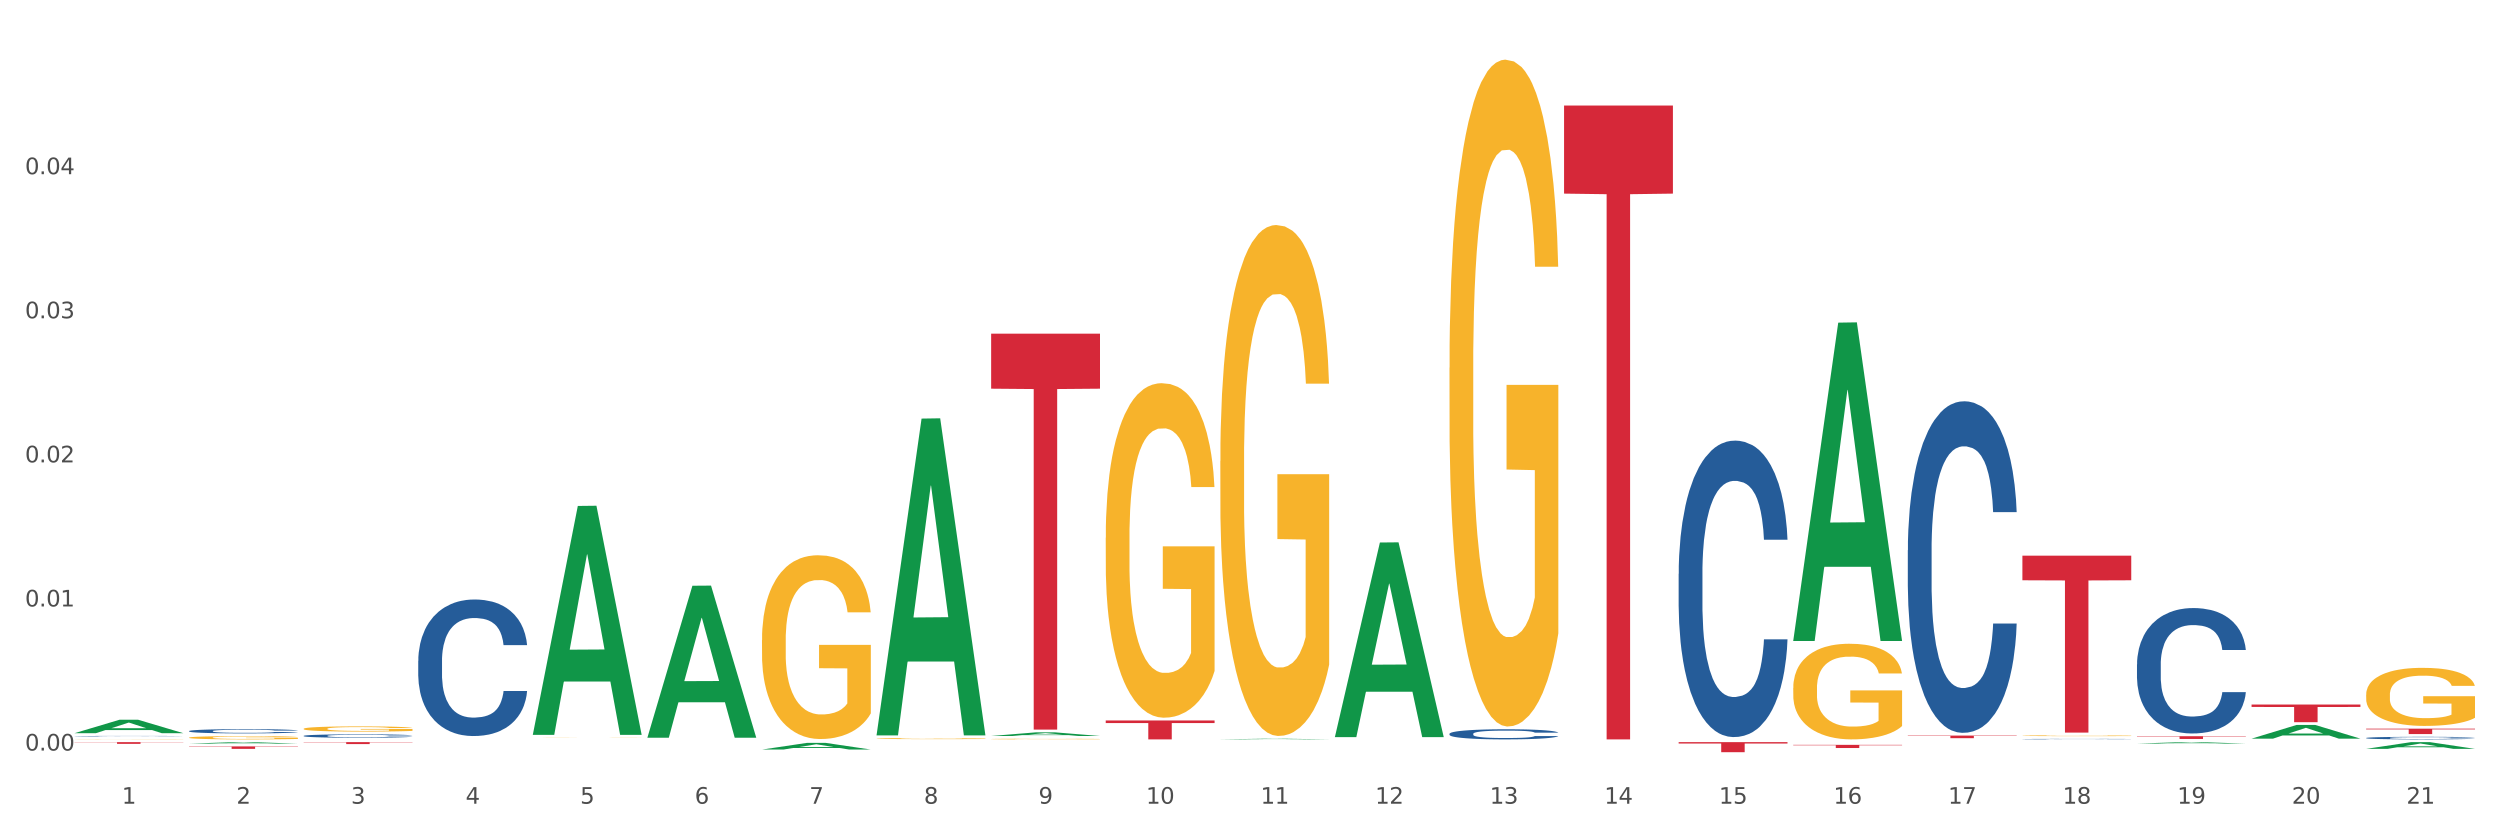 <?xml version="1.0" encoding="utf-8" standalone="no"?>
<!DOCTYPE svg PUBLIC "-//W3C//DTD SVG 1.1//EN"
  "http://www.w3.org/Graphics/SVG/1.1/DTD/svg11.dtd">
<svg xmlns:xlink="http://www.w3.org/1999/xlink" width="1080pt" height="360pt" viewBox="0 0 1080 360" xmlns="http://www.w3.org/2000/svg" version="1.1">
 <rect x="0" y="0" width="1080" height="360" fill="#333333" stroke="none"/>
 <defs>
  <style type="text/css">*{stroke-linejoin: round; stroke-linecap: butt}</style>
 </defs>
 <g id="figure_1">
  <g id="patch_1">
   <path d="M 0 360 
L 1080 360 
L 1080 0 
L 0 0 
z
" style="fill: #ffffff; stroke: #ffffff; stroke-linejoin: miter"/>
  </g>
  <g id="axes_1">
   <g id="matplotlib.axis_1">
    <g id="xtick_1">
     <g id="text_1">
      <!-- 1 -->
      <g style="fill: #4d4d4d" transform="translate(52.633 347.204) scale(0.096 -0.096)">
       <defs>
        <path id="DejaVuSans-31" d="M 794 531 
L 1825 531 
L 1825 4091 
L 703 3866 
L 703 4441 
L 1819 4666 
L 2450 4666 
L 2450 531 
L 3481 531 
L 3481 0 
L 794 0 
L 794 531 
z
" transform="scale(0.016)"/>
       </defs>
       <use xlink:href="#DejaVuSans-31"/>
      </g>
     </g>
    </g>
    <g id="xtick_2">
     <g id="text_2">
      <!-- 2 -->
      <g style="fill: #4d4d4d" transform="translate(102.133 347.204) scale(0.096 -0.096)">
       <defs>
        <path id="DejaVuSans-32" d="M 1228 531 
L 3431 531 
L 3431 0 
L 469 0 
L 469 531 
Q 828 903 1448 1529 
Q 2069 2156 2228 2338 
Q 2531 2678 2651 2914 
Q 2772 3150 2772 3378 
Q 2772 3750 2511 3984 
Q 2250 4219 1831 4219 
Q 1534 4219 1204 4116 
Q 875 4013 500 3803 
L 500 4441 
Q 881 4594 1212 4672 
Q 1544 4750 1819 4750 
Q 2544 4750 2975 4387 
Q 3406 4025 3406 3419 
Q 3406 3131 3298 2873 
Q 3191 2616 2906 2266 
Q 2828 2175 2409 1742 
Q 1991 1309 1228 531 
z
" transform="scale(0.016)"/>
       </defs>
       <use xlink:href="#DejaVuSans-32"/>
      </g>
     </g>
    </g>
    <g id="xtick_3">
     <g id="text_3">
      <!-- 3 -->
      <g style="fill: #4d4d4d" transform="translate(151.633 347.204) scale(0.096 -0.096)">
       <defs>
        <path id="DejaVuSans-33" d="M 2597 2516 
Q 3050 2419 3304 2112 
Q 3559 1806 3559 1356 
Q 3559 666 3084 287 
Q 2609 -91 1734 -91 
Q 1441 -91 1130 -33 
Q 819 25 488 141 
L 488 750 
Q 750 597 1062 519 
Q 1375 441 1716 441 
Q 2309 441 2620 675 
Q 2931 909 2931 1356 
Q 2931 1769 2642 2001 
Q 2353 2234 1838 2234 
L 1294 2234 
L 1294 2753 
L 1863 2753 
Q 2328 2753 2575 2939 
Q 2822 3125 2822 3475 
Q 2822 3834 2567 4026 
Q 2313 4219 1838 4219 
Q 1578 4219 1281 4162 
Q 984 4106 628 3988 
L 628 4550 
Q 988 4650 1302 4700 
Q 1616 4750 1894 4750 
Q 2613 4750 3031 4423 
Q 3450 4097 3450 3541 
Q 3450 3153 3228 2886 
Q 3006 2619 2597 2516 
z
" transform="scale(0.016)"/>
       </defs>
       <use xlink:href="#DejaVuSans-33"/>
      </g>
     </g>
    </g>
    <g id="xtick_4">
     <g id="text_4">
      <!-- 4 -->
      <g style="fill: #4d4d4d" transform="translate(201.133 347.204) scale(0.096 -0.096)">
       <defs>
        <path id="DejaVuSans-34" d="M 2419 4116 
L 825 1625 
L 2419 1625 
L 2419 4116 
z
M 2253 4666 
L 3047 4666 
L 3047 1625 
L 3713 1625 
L 3713 1100 
L 3047 1100 
L 3047 0 
L 2419 0 
L 2419 1100 
L 313 1100 
L 313 1709 
L 2253 4666 
z
" transform="scale(0.016)"/>
       </defs>
       <use xlink:href="#DejaVuSans-34"/>
      </g>
     </g>
    </g>
    <g id="xtick_5">
     <g id="text_5">
      <!-- 5 -->
      <g style="fill: #4d4d4d" transform="translate(250.633 347.204) scale(0.096 -0.096)">
       <defs>
        <path id="DejaVuSans-35" d="M 691 4666 
L 3169 4666 
L 3169 4134 
L 1269 4134 
L 1269 2991 
Q 1406 3038 1543 3061 
Q 1681 3084 1819 3084 
Q 2600 3084 3056 2656 
Q 3513 2228 3513 1497 
Q 3513 744 3044 326 
Q 2575 -91 1722 -91 
Q 1428 -91 1123 -41 
Q 819 9 494 109 
L 494 744 
Q 775 591 1075 516 
Q 1375 441 1709 441 
Q 2250 441 2565 725 
Q 2881 1009 2881 1497 
Q 2881 1984 2565 2268 
Q 2250 2553 1709 2553 
Q 1456 2553 1204 2497 
Q 953 2441 691 2322 
L 691 4666 
z
" transform="scale(0.016)"/>
       </defs>
       <use xlink:href="#DejaVuSans-35"/>
      </g>
     </g>
    </g>
    <g id="xtick_6">
     <g id="text_6">
      <!-- 6 -->
      <g style="fill: #4d4d4d" transform="translate(300.134 347.204) scale(0.096 -0.096)">
       <defs>
        <path id="DejaVuSans-36" d="M 2113 2584 
Q 1688 2584 1439 2293 
Q 1191 2003 1191 1497 
Q 1191 994 1439 701 
Q 1688 409 2113 409 
Q 2538 409 2786 701 
Q 3034 994 3034 1497 
Q 3034 2003 2786 2293 
Q 2538 2584 2113 2584 
z
M 3366 4563 
L 3366 3988 
Q 3128 4100 2886 4159 
Q 2644 4219 2406 4219 
Q 1781 4219 1451 3797 
Q 1122 3375 1075 2522 
Q 1259 2794 1537 2939 
Q 1816 3084 2150 3084 
Q 2853 3084 3261 2657 
Q 3669 2231 3669 1497 
Q 3669 778 3244 343 
Q 2819 -91 2113 -91 
Q 1303 -91 875 529 
Q 447 1150 447 2328 
Q 447 3434 972 4092 
Q 1497 4750 2381 4750 
Q 2619 4750 2861 4703 
Q 3103 4656 3366 4563 
z
" transform="scale(0.016)"/>
       </defs>
       <use xlink:href="#DejaVuSans-36"/>
      </g>
     </g>
    </g>
    <g id="xtick_7">
     <g id="text_7">
      <!-- 7 -->
      <g style="fill: #4d4d4d" transform="translate(349.634 347.204) scale(0.096 -0.096)">
       <defs>
        <path id="DejaVuSans-37" d="M 525 4666 
L 3525 4666 
L 3525 4397 
L 1831 0 
L 1172 0 
L 2766 4134 
L 525 4134 
L 525 4666 
z
" transform="scale(0.016)"/>
       </defs>
       <use xlink:href="#DejaVuSans-37"/>
      </g>
     </g>
    </g>
    <g id="xtick_8">
     <g id="text_8">
      <!-- 8 -->
      <g style="fill: #4d4d4d" transform="translate(399.134 347.204) scale(0.096 -0.096)">
       <defs>
        <path id="DejaVuSans-38" d="M 2034 2216 
Q 1584 2216 1326 1975 
Q 1069 1734 1069 1313 
Q 1069 891 1326 650 
Q 1584 409 2034 409 
Q 2484 409 2743 651 
Q 3003 894 3003 1313 
Q 3003 1734 2745 1975 
Q 2488 2216 2034 2216 
z
M 1403 2484 
Q 997 2584 770 2862 
Q 544 3141 544 3541 
Q 544 4100 942 4425 
Q 1341 4750 2034 4750 
Q 2731 4750 3128 4425 
Q 3525 4100 3525 3541 
Q 3525 3141 3298 2862 
Q 3072 2584 2669 2484 
Q 3125 2378 3379 2068 
Q 3634 1759 3634 1313 
Q 3634 634 3220 271 
Q 2806 -91 2034 -91 
Q 1263 -91 848 271 
Q 434 634 434 1313 
Q 434 1759 690 2068 
Q 947 2378 1403 2484 
z
M 1172 3481 
Q 1172 3119 1398 2916 
Q 1625 2713 2034 2713 
Q 2441 2713 2670 2916 
Q 2900 3119 2900 3481 
Q 2900 3844 2670 4047 
Q 2441 4250 2034 4250 
Q 1625 4250 1398 4047 
Q 1172 3844 1172 3481 
z
" transform="scale(0.016)"/>
       </defs>
       <use xlink:href="#DejaVuSans-38"/>
      </g>
     </g>
    </g>
    <g id="xtick_9">
     <g id="text_9">
      <!-- 9 -->
      <g style="fill: #4d4d4d" transform="translate(448.634 347.204) scale(0.096 -0.096)">
       <defs>
        <path id="DejaVuSans-39" d="M 703 97 
L 703 672 
Q 941 559 1184 500 
Q 1428 441 1663 441 
Q 2288 441 2617 861 
Q 2947 1281 2994 2138 
Q 2813 1869 2534 1725 
Q 2256 1581 1919 1581 
Q 1219 1581 811 2004 
Q 403 2428 403 3163 
Q 403 3881 828 4315 
Q 1253 4750 1959 4750 
Q 2769 4750 3195 4129 
Q 3622 3509 3622 2328 
Q 3622 1225 3098 567 
Q 2575 -91 1691 -91 
Q 1453 -91 1209 -44 
Q 966 3 703 97 
z
M 1959 2075 
Q 2384 2075 2632 2365 
Q 2881 2656 2881 3163 
Q 2881 3666 2632 3958 
Q 2384 4250 1959 4250 
Q 1534 4250 1286 3958 
Q 1038 3666 1038 3163 
Q 1038 2656 1286 2365 
Q 1534 2075 1959 2075 
z
" transform="scale(0.016)"/>
       </defs>
       <use xlink:href="#DejaVuSans-39"/>
      </g>
     </g>
    </g>
    <g id="xtick_10">
     <g id="text_10">
      <!-- 10 -->
      <g style="fill: #4d4d4d" transform="translate(495.079 347.204) scale(0.096 -0.096)">
       <defs>
        <path id="DejaVuSans-30" d="M 2034 4250 
Q 1547 4250 1301 3770 
Q 1056 3291 1056 2328 
Q 1056 1369 1301 889 
Q 1547 409 2034 409 
Q 2525 409 2770 889 
Q 3016 1369 3016 2328 
Q 3016 3291 2770 3770 
Q 2525 4250 2034 4250 
z
M 2034 4750 
Q 2819 4750 3233 4129 
Q 3647 3509 3647 2328 
Q 3647 1150 3233 529 
Q 2819 -91 2034 -91 
Q 1250 -91 836 529 
Q 422 1150 422 2328 
Q 422 3509 836 4129 
Q 1250 4750 2034 4750 
z
" transform="scale(0.016)"/>
       </defs>
       <use xlink:href="#DejaVuSans-31"/>
       <use xlink:href="#DejaVuSans-30" transform="translate(63.623 0)"/>
      </g>
     </g>
    </g>
    <g id="xtick_11">
     <g id="text_11">
      <!-- 11 -->
      <g style="fill: #4d4d4d" transform="translate(544.58 347.204) scale(0.096 -0.096)">
       <use xlink:href="#DejaVuSans-31"/>
       <use xlink:href="#DejaVuSans-31" transform="translate(63.623 0)"/>
      </g>
     </g>
    </g>
    <g id="xtick_12">
     <g id="text_12">
      <!-- 12 -->
      <g style="fill: #4d4d4d" transform="translate(594.08 347.204) scale(0.096 -0.096)">
       <use xlink:href="#DejaVuSans-31"/>
       <use xlink:href="#DejaVuSans-32" transform="translate(63.623 0)"/>
      </g>
     </g>
    </g>
    <g id="xtick_13">
     <g id="text_13">
      <!-- 13 -->
      <g style="fill: #4d4d4d" transform="translate(643.58 347.204) scale(0.096 -0.096)">
       <use xlink:href="#DejaVuSans-31"/>
       <use xlink:href="#DejaVuSans-33" transform="translate(63.623 0)"/>
      </g>
     </g>
    </g>
    <g id="xtick_14">
     <g id="text_14">
      <!-- 14 -->
      <g style="fill: #4d4d4d" transform="translate(693.08 347.204) scale(0.096 -0.096)">
       <use xlink:href="#DejaVuSans-31"/>
       <use xlink:href="#DejaVuSans-34" transform="translate(63.623 0)"/>
      </g>
     </g>
    </g>
    <g id="xtick_15">
     <g id="text_15">
      <!-- 15 -->
      <g style="fill: #4d4d4d" transform="translate(742.58 347.204) scale(0.096 -0.096)">
       <use xlink:href="#DejaVuSans-31"/>
       <use xlink:href="#DejaVuSans-35" transform="translate(63.623 0)"/>
      </g>
     </g>
    </g>
    <g id="xtick_16">
     <g id="text_16">
      <!-- 16 -->
      <g style="fill: #4d4d4d" transform="translate(792.08 347.204) scale(0.096 -0.096)">
       <use xlink:href="#DejaVuSans-31"/>
       <use xlink:href="#DejaVuSans-36" transform="translate(63.623 0)"/>
      </g>
     </g>
    </g>
    <g id="xtick_17">
     <g id="text_17">
      <!-- 17 -->
      <g style="fill: #4d4d4d" transform="translate(841.58 347.204) scale(0.096 -0.096)">
       <use xlink:href="#DejaVuSans-31"/>
       <use xlink:href="#DejaVuSans-37" transform="translate(63.623 0)"/>
      </g>
     </g>
    </g>
    <g id="xtick_18">
     <g id="text_18">
      <!-- 18 -->
      <g style="fill: #4d4d4d" transform="translate(891.08 347.204) scale(0.096 -0.096)">
       <use xlink:href="#DejaVuSans-31"/>
       <use xlink:href="#DejaVuSans-38" transform="translate(63.623 0)"/>
      </g>
     </g>
    </g>
    <g id="xtick_19">
     <g id="text_19">
      <!-- 19 -->
      <g style="fill: #4d4d4d" transform="translate(940.58 347.204) scale(0.096 -0.096)">
       <use xlink:href="#DejaVuSans-31"/>
       <use xlink:href="#DejaVuSans-39" transform="translate(63.623 0)"/>
      </g>
     </g>
    </g>
    <g id="xtick_20">
     <g id="text_20">
      <!-- 20 -->
      <g style="fill: #4d4d4d" transform="translate(990.08 347.204) scale(0.096 -0.096)">
       <use xlink:href="#DejaVuSans-32"/>
       <use xlink:href="#DejaVuSans-30" transform="translate(63.623 0)"/>
      </g>
     </g>
    </g>
    <g id="xtick_21">
     <g id="text_21">
      <!-- 21 -->
      <g style="fill: #4d4d4d" transform="translate(1039.58 347.204) scale(0.096 -0.096)">
       <use xlink:href="#DejaVuSans-32"/>
       <use xlink:href="#DejaVuSans-31" transform="translate(63.623 0)"/>
      </g>
     </g>
    </g>
    <g id="xtick_22"/>
    <g id="xtick_23"/>
    <g id="xtick_24"/>
    <g id="xtick_25"/>
    <g id="xtick_26"/>
    <g id="xtick_27"/>
    <g id="xtick_28"/>
    <g id="xtick_29"/>
    <g id="xtick_30"/>
    <g id="xtick_31"/>
    <g id="xtick_32"/>
    <g id="xtick_33"/>
    <g id="xtick_34"/>
    <g id="xtick_35"/>
    <g id="xtick_36"/>
    <g id="xtick_37"/>
    <g id="xtick_38"/>
    <g id="xtick_39"/>
    <g id="xtick_40"/>
    <g id="xtick_41"/>
   </g>
   <g id="matplotlib.axis_2">
    <g id="ytick_1">
     <g id="text_22">
      <!-- 0.00 -->
      <g style="fill: #4d4d4d" transform="translate(10.8 324.241) scale(0.096 -0.096)">
       <defs>
        <path id="DejaVuSans-2e" d="M 684 794 
L 1344 794 
L 1344 0 
L 684 0 
L 684 794 
z
" transform="scale(0.016)"/>
       </defs>
       <use xlink:href="#DejaVuSans-30"/>
       <use xlink:href="#DejaVuSans-2e" transform="translate(63.623 0)"/>
       <use xlink:href="#DejaVuSans-30" transform="translate(95.41 0)"/>
       <use xlink:href="#DejaVuSans-30" transform="translate(159.033 0)"/>
      </g>
     </g>
    </g>
    <g id="ytick_2">
     <g id="text_23">
      <!-- 0.01 -->
      <g style="fill: #4d4d4d" transform="translate(10.8 261.995) scale(0.096 -0.096)">
       <use xlink:href="#DejaVuSans-30"/>
       <use xlink:href="#DejaVuSans-2e" transform="translate(63.623 0)"/>
       <use xlink:href="#DejaVuSans-30" transform="translate(95.41 0)"/>
       <use xlink:href="#DejaVuSans-31" transform="translate(159.033 0)"/>
      </g>
     </g>
    </g>
    <g id="ytick_3">
     <g id="text_24">
      <!-- 0.02 -->
      <g style="fill: #4d4d4d" transform="translate(10.8 199.749) scale(0.096 -0.096)">
       <use xlink:href="#DejaVuSans-30"/>
       <use xlink:href="#DejaVuSans-2e" transform="translate(63.623 0)"/>
       <use xlink:href="#DejaVuSans-30" transform="translate(95.41 0)"/>
       <use xlink:href="#DejaVuSans-32" transform="translate(159.033 0)"/>
      </g>
     </g>
    </g>
    <g id="ytick_4">
     <g id="text_25">
      <!-- 0.03 -->
      <g style="fill: #4d4d4d" transform="translate(10.8 137.503) scale(0.096 -0.096)">
       <use xlink:href="#DejaVuSans-30"/>
       <use xlink:href="#DejaVuSans-2e" transform="translate(63.623 0)"/>
       <use xlink:href="#DejaVuSans-30" transform="translate(95.41 0)"/>
       <use xlink:href="#DejaVuSans-33" transform="translate(159.033 0)"/>
      </g>
     </g>
    </g>
    <g id="ytick_5">
     <g id="text_26">
      <!-- 0.04 -->
      <g style="fill: #4d4d4d" transform="translate(10.8 75.257) scale(0.096 -0.096)">
       <use xlink:href="#DejaVuSans-30"/>
       <use xlink:href="#DejaVuSans-2e" transform="translate(63.623 0)"/>
       <use xlink:href="#DejaVuSans-30" transform="translate(95.41 0)"/>
       <use xlink:href="#DejaVuSans-34" transform="translate(159.033 0)"/>
      </g>
     </g>
    </g>
    <g id="ytick_6"/>
    <g id="ytick_7"/>
    <g id="ytick_8"/>
    <g id="ytick_9"/>
    <g id="ytick_10"/>
   </g>
   <g id="PolyCollection_1">
    <path d="M 32.175 316.728 
L 32.223 316.723 
L 51.615 310.934 
L 59.663 310.929 
L 79.2 316.739 
L 69.892 316.739 
L 65.674 315.386 
L 45.652 315.386 
L 45.507 315.408 
L 41.435 316.739 
L 32.175 316.739 
L 32.175 316.728 
L 48.173 314.579 
L 63.153 314.573 
L 55.736 312.167 
L 55.639 312.156 
L 55.542 312.173 
L 48.125 314.573 
L 48.173 314.579 
L 32.175 316.728 
z
" clip-path="url(#pb9e796fb04)" style="fill: #109648"/>
    <path d="M 81.675 321.262 
L 81.723 321.261 
L 101.115 320.594 
L 109.163 320.593 
L 128.7 321.263 
L 119.392 321.263 
L 115.174 321.107 
L 95.152 321.107 
L 95.007 321.11 
L 90.935 321.263 
L 81.675 321.263 
L 81.675 321.262 
L 97.673 321.014 
L 112.653 321.013 
L 105.236 320.736 
L 105.139 320.735 
L 105.042 320.737 
L 97.625 321.013 
L 97.673 321.014 
L 81.675 321.262 
z
" clip-path="url(#pb9e796fb04)" style="fill: #109648"/>
    <path d="M 32.175 320.593 
L 79.2 320.593 
L 79.2 320.698 
L 60.702 320.698 
L 60.702 321.343 
L 50.562 321.343 
L 50.562 320.698 
L 32.175 320.698 
L 32.175 320.594 
L 32.175 320.593 
z
" clip-path="url(#pb9e796fb04)" style="fill: #d62839"/>
    <path d="M 81.675 322.442 
L 128.7 322.442 
L 128.7 322.59 
L 110.202 322.591 
L 110.202 323.505 
L 100.062 323.505 
L 100.062 322.591 
L 81.675 322.59 
L 81.675 322.443 
L 81.675 322.442 
z
" clip-path="url(#pb9e796fb04)" style="fill: #d62839"/>
    <path d="M 675.675 45.588 
L 722.7 45.588 
L 722.7 83.641 
L 704.202 83.898 
L 704.202 319.414 
L 694.062 319.414 
L 694.062 83.898 
L 675.675 83.641 
L 675.675 45.845 
L 675.675 45.588 
z
" clip-path="url(#pb9e796fb04)" style="fill: #d62839"/>
    <path d="M 428.175 144.14 
L 475.2 144.14 
L 475.2 167.909 
L 456.702 168.07 
L 456.702 315.183 
L 446.562 315.183 
L 446.562 168.07 
L 428.175 167.909 
L 428.175 144.301 
L 428.175 144.14 
z
" clip-path="url(#pb9e796fb04)" style="fill: #d62839"/>
    <path d="M 972.675 304.345 
L 1019.7 304.345 
L 1019.7 305.407 
L 1001.202 305.415 
L 1001.202 311.993 
L 991.062 311.993 
L 991.062 305.415 
L 972.675 305.407 
L 972.675 304.352 
L 972.675 304.345 
z
" clip-path="url(#pb9e796fb04)" style="fill: #d62839"/>
    <path d="M 1022.175 314.778 
L 1069.2 314.778 
L 1069.2 315.104 
L 1050.702 315.106 
L 1050.702 317.126 
L 1040.562 317.126 
L 1040.562 315.106 
L 1022.175 315.104 
L 1022.175 314.78 
L 1022.175 314.778 
z
" clip-path="url(#pb9e796fb04)" style="fill: #d62839"/>
    <path d="M 824.175 317.77 
L 871.2 317.77 
L 871.2 317.926 
L 852.702 317.927 
L 852.702 318.895 
L 842.562 318.895 
L 842.562 317.927 
L 824.175 317.926 
L 824.175 317.771 
L 824.175 317.77 
z
" clip-path="url(#pb9e796fb04)" style="fill: #d62839"/>
    <path d="M 873.675 240.06 
L 920.7 240.06 
L 920.7 250.68 
L 902.202 250.752 
L 902.202 316.481 
L 892.062 316.481 
L 892.062 250.752 
L 873.675 250.68 
L 873.675 240.132 
L 873.675 240.06 
z
" clip-path="url(#pb9e796fb04)" style="fill: #d62839"/>
    <path d="M 923.175 318.043 
L 970.2 318.043 
L 970.2 318.208 
L 951.702 318.209 
L 951.702 319.23 
L 941.562 319.23 
L 941.562 318.209 
L 923.175 318.208 
L 923.175 318.044 
L 923.175 318.043 
z
" clip-path="url(#pb9e796fb04)" style="fill: #d62839"/>
    <path d="M 774.675 321.775 
L 821.7 321.775 
L 821.7 321.966 
L 803.202 321.967 
L 803.202 323.146 
L 793.062 323.146 
L 793.062 321.967 
L 774.675 321.966 
L 774.675 321.776 
L 774.675 321.775 
z
" clip-path="url(#pb9e796fb04)" style="fill: #d62839"/>
    <path d="M 477.675 311.231 
L 524.7 311.231 
L 524.7 312.368 
L 506.202 312.376 
L 506.202 319.414 
L 496.062 319.414 
L 496.062 312.376 
L 477.675 312.368 
L 477.675 311.239 
L 477.675 311.231 
z
" clip-path="url(#pb9e796fb04)" style="fill: #d62839"/>
    <path d="M 725.175 320.593 
L 772.2 320.593 
L 772.2 321.199 
L 753.702 321.203 
L 753.702 324.95 
L 743.562 324.95 
L 743.562 321.203 
L 725.175 321.199 
L 725.175 320.597 
L 725.175 320.593 
z
" clip-path="url(#pb9e796fb04)" style="fill: #d62839"/>
    <path d="M 131.175 320.593 
L 178.2 320.593 
L 178.2 320.712 
L 159.702 320.713 
L 159.702 321.447 
L 149.562 321.447 
L 149.562 320.713 
L 131.175 320.712 
L 131.175 320.594 
L 131.175 320.593 
z
" clip-path="url(#pb9e796fb04)" style="fill: #d62839"/>
    <path d="M 329.175 323.806 
L 329.223 323.803 
L 348.615 320.921 
L 356.663 320.918 
L 376.2 323.811 
L 366.892 323.811 
L 362.674 323.138 
L 342.652 323.138 
L 342.507 323.148 
L 338.435 323.811 
L 329.175 323.811 
L 329.175 323.806 
L 345.173 322.736 
L 360.153 322.733 
L 352.736 321.535 
L 352.639 321.529 
L 352.542 321.538 
L 345.125 322.733 
L 345.173 322.736 
L 329.175 323.806 
z
" clip-path="url(#pb9e796fb04)" style="fill: #109648"/>
    <path d="M 972.675 319.09 
L 972.723 319.084 
L 992.115 313.178 
L 1000.163 313.172 
L 1019.7 319.101 
L 1010.392 319.101 
L 1006.174 317.72 
L 986.152 317.72 
L 986.007 317.743 
L 981.935 319.101 
L 972.675 319.101 
L 972.675 319.09 
L 988.673 316.896 
L 1003.653 316.891 
L 996.236 314.436 
L 996.139 314.425 
L 996.042 314.441 
L 988.625 316.891 
L 988.673 316.896 
L 972.675 319.09 
z
" clip-path="url(#pb9e796fb04)" style="fill: #109648"/>
    <path d="M 923.175 321.231 
L 923.223 321.23 
L 942.615 320.594 
L 950.663 320.593 
L 970.2 321.232 
L 960.892 321.232 
L 956.674 321.083 
L 936.652 321.083 
L 936.507 321.086 
L 932.435 321.232 
L 923.175 321.232 
L 923.175 321.231 
L 939.173 320.995 
L 954.153 320.994 
L 946.736 320.729 
L 946.639 320.728 
L 946.542 320.73 
L 939.125 320.994 
L 939.173 320.995 
L 923.175 321.231 
z
" clip-path="url(#pb9e796fb04)" style="fill: #109648"/>
    <path d="M 774.675 276.659 
L 774.723 276.53 
L 794.115 139.382 
L 802.163 139.253 
L 821.7 276.918 
L 812.392 276.918 
L 808.174 244.861 
L 788.152 244.861 
L 788.007 245.378 
L 783.935 276.918 
L 774.675 276.918 
L 774.675 276.659 
L 790.673 225.73 
L 805.653 225.6 
L 798.236 168.595 
L 798.139 168.337 
L 798.042 168.725 
L 790.625 225.6 
L 790.673 225.73 
L 774.675 276.659 
z
" clip-path="url(#pb9e796fb04)" style="fill: #109648"/>
    <path d="M 873.675 317.824 
L 873.731 317.823 
L 873.731 317.812 
L 873.842 317.802 
L 874.397 317.778 
L 875.23 317.758 
L 875.84 317.747 
L 876.451 317.738 
L 877.173 317.73 
L 878.061 317.721 
L 879.671 317.707 
L 880.67 317.701 
L 881.892 317.694 
L 884.113 317.683 
L 885.723 317.678 
L 887.388 317.673 
L 890.109 317.667 
L 891.885 317.664 
L 893.773 317.662 
L 896.049 317.661 
L 897.77 317.661 
L 901.546 317.662 
L 904.766 317.665 
L 906.32 317.667 
L 908.319 317.671 
L 909.374 317.673 
L 911.095 317.678 
L 912.872 317.685 
L 914.093 317.691 
L 915.925 317.702 
L 917.313 317.713 
L 918.59 317.726 
L 919.256 317.736 
L 919.756 317.745 
L 920.2 317.754 
L 920.644 317.77 
L 910.651 317.77 
L 910.262 317.759 
L 909.652 317.748 
L 908.763 317.738 
L 907.986 317.732 
L 906.654 317.724 
L 905.432 317.718 
L 904.155 317.715 
L 902.601 317.711 
L 901.379 317.71 
L 899.658 317.708 
L 896.271 317.709 
L 893.995 317.711 
L 892.441 317.715 
L 891.441 317.717 
L 890.553 317.721 
L 889.554 317.725 
L 888.388 317.732 
L 887.555 317.738 
L 886.722 317.746 
L 886.056 317.754 
L 885.445 317.763 
L 884.945 317.772 
L 884.557 317.782 
L 884.224 317.794 
L 883.946 317.815 
L 883.946 317.859 
L 884.057 317.869 
L 884.335 317.882 
L 884.668 317.892 
L 885.223 317.904 
L 885.723 317.912 
L 886.667 317.924 
L 887.721 317.933 
L 888.554 317.939 
L 889.387 317.945 
L 890.831 317.952 
L 892.441 317.957 
L 893.829 317.961 
L 895.716 317.964 
L 896.993 317.965 
L 898.104 317.966 
L 900.824 317.966 
L 902.767 317.965 
L 904.932 317.963 
L 906.598 317.96 
L 907.986 317.956 
L 909.541 317.951 
L 910.54 317.945 
L 910.54 317.878 
L 898.326 317.878 
L 898.326 317.833 
L 920.7 317.833 
L 920.7 317.964 
L 919.756 317.971 
L 918.701 317.977 
L 917.591 317.983 
L 915.925 317.989 
L 913.927 317.996 
L 912.15 318 
L 910.262 318.004 
L 908.042 318.008 
L 905.155 318.011 
L 903.378 318.012 
L 901.157 318.013 
L 898.548 318.013 
L 896.271 318.013 
L 894.051 318.011 
L 891.719 318.008 
L 889.443 318.004 
L 887.721 318 
L 886 317.995 
L 884.168 317.988 
L 882.725 317.982 
L 881.614 317.976 
L 880.393 317.968 
L 879.06 317.959 
L 878.061 317.95 
L 877.173 317.941 
L 876.229 317.929 
L 875.563 317.919 
L 874.896 317.907 
L 874.508 317.897 
L 874.064 317.883 
L 873.731 317.863 
L 873.675 317.824 
z
" clip-path="url(#pb9e796fb04)" style="fill: #f7b32b"/>
    <path d="M 527.175 199.206 
L 527.231 199.004 
L 527.231 191.747 
L 527.342 185.498 
L 527.897 170.379 
L 528.73 157.88 
L 529.34 151.228 
L 529.951 145.785 
L 530.673 140.342 
L 531.561 134.697 
L 533.171 126.432 
L 534.17 122.199 
L 535.392 117.764 
L 537.613 111.313 
L 539.223 107.684 
L 540.888 104.66 
L 543.609 101.032 
L 545.385 99.419 
L 547.273 98.209 
L 549.549 97.403 
L 551.27 97.201 
L 555.046 97.806 
L 558.266 99.62 
L 559.82 101.032 
L 561.819 103.451 
L 562.874 105.063 
L 564.595 108.289 
L 566.372 112.522 
L 567.593 116.151 
L 569.425 123.005 
L 570.813 129.859 
L 572.09 138.326 
L 572.756 144.172 
L 573.256 149.615 
L 573.7 155.864 
L 574.144 165.742 
L 564.151 165.742 
L 563.762 158.686 
L 563.152 152.034 
L 562.263 145.583 
L 561.486 141.551 
L 560.154 136.511 
L 558.932 133.286 
L 557.655 130.867 
L 556.101 128.851 
L 554.879 127.843 
L 553.158 127.037 
L 549.771 127.238 
L 547.495 128.851 
L 545.941 130.867 
L 544.941 132.681 
L 544.053 134.697 
L 543.054 137.519 
L 541.888 141.753 
L 541.055 145.583 
L 540.222 150.421 
L 539.556 155.259 
L 538.945 160.904 
L 538.445 166.952 
L 538.057 173.201 
L 537.724 180.861 
L 537.446 193.561 
L 537.446 221.179 
L 537.557 227.429 
L 537.835 235.694 
L 538.168 241.943 
L 538.723 249.402 
L 539.223 254.442 
L 540.167 261.699 
L 541.221 267.747 
L 542.054 271.577 
L 542.887 274.802 
L 544.331 279.237 
L 545.941 282.866 
L 547.329 285.083 
L 549.216 287.099 
L 550.493 287.906 
L 551.604 288.309 
L 554.324 288.309 
L 556.267 287.704 
L 558.432 286.293 
L 560.098 284.479 
L 561.486 282.261 
L 563.041 278.632 
L 564.04 275.205 
L 564.04 233.073 
L 551.826 232.871 
L 551.826 204.85 
L 574.2 204.85 
L 574.2 287.099 
L 573.256 291.333 
L 572.201 295.163 
L 571.091 298.59 
L 569.425 302.823 
L 567.427 306.855 
L 565.65 309.677 
L 563.762 312.096 
L 561.542 314.314 
L 558.655 316.33 
L 556.878 317.136 
L 554.657 317.741 
L 552.048 317.942 
L 549.771 317.539 
L 547.551 316.531 
L 545.219 314.717 
L 542.943 312.096 
L 541.221 309.476 
L 539.5 306.25 
L 537.668 302.017 
L 536.225 297.985 
L 535.114 294.356 
L 533.893 289.72 
L 532.56 283.672 
L 531.561 278.229 
L 530.673 272.585 
L 529.729 265.327 
L 529.063 259.078 
L 528.396 251.216 
L 528.008 245.37 
L 527.564 236.299 
L 527.231 223.598 
L 527.175 199.206 
z
" clip-path="url(#pb9e796fb04)" style="fill: #f7b32b"/>
    <path d="M 626.175 158.891 
L 626.231 158.628 
L 626.231 149.156 
L 626.342 141 
L 626.897 121.267 
L 627.73 104.954 
L 628.34 96.272 
L 628.951 89.168 
L 629.673 82.064 
L 630.561 74.697 
L 632.171 63.91 
L 633.17 58.385 
L 634.392 52.596 
L 636.613 44.177 
L 638.223 39.441 
L 639.888 35.494 
L 642.609 30.759 
L 644.385 28.654 
L 646.273 27.075 
L 648.549 26.023 
L 650.27 25.759 
L 654.046 26.549 
L 657.266 28.917 
L 658.82 30.759 
L 660.819 33.916 
L 661.874 36.021 
L 663.595 40.23 
L 665.372 45.756 
L 666.593 50.491 
L 668.425 59.437 
L 669.813 68.383 
L 671.09 79.433 
L 671.756 87.063 
L 672.256 94.167 
L 672.7 102.323 
L 673.144 115.216 
L 663.151 115.216 
L 662.762 106.007 
L 662.152 97.324 
L 661.263 88.905 
L 660.486 83.643 
L 659.154 77.065 
L 657.932 72.855 
L 656.655 69.698 
L 655.101 67.067 
L 653.879 65.752 
L 652.158 64.699 
L 648.771 64.962 
L 646.495 67.067 
L 644.941 69.698 
L 643.941 72.066 
L 643.053 74.697 
L 642.054 78.381 
L 640.888 83.906 
L 640.055 88.905 
L 639.222 95.219 
L 638.556 101.534 
L 637.945 108.901 
L 637.445 116.794 
L 637.057 124.95 
L 636.724 134.948 
L 636.446 151.524 
L 636.446 187.57 
L 636.557 195.726 
L 636.835 206.513 
L 637.168 214.67 
L 637.723 224.405 
L 638.223 230.982 
L 639.167 240.454 
L 640.221 248.347 
L 641.054 253.346 
L 641.887 257.556 
L 643.331 263.344 
L 644.941 268.08 
L 646.329 270.974 
L 648.216 273.605 
L 649.493 274.658 
L 650.604 275.184 
L 653.324 275.184 
L 655.267 274.395 
L 657.432 272.553 
L 659.098 270.185 
L 660.486 267.291 
L 662.041 262.555 
L 663.04 258.082 
L 663.04 203.093 
L 650.826 202.83 
L 650.826 166.258 
L 673.2 166.258 
L 673.2 273.605 
L 672.256 279.131 
L 671.201 284.13 
L 670.091 288.602 
L 668.425 294.128 
L 666.427 299.39 
L 664.65 303.073 
L 662.762 306.23 
L 660.542 309.125 
L 657.655 311.756 
L 655.878 312.808 
L 653.657 313.597 
L 651.048 313.861 
L 648.771 313.334 
L 646.551 312.019 
L 644.219 309.651 
L 641.943 306.23 
L 640.221 302.81 
L 638.5 298.6 
L 636.668 293.075 
L 635.225 287.813 
L 634.114 283.077 
L 632.893 277.026 
L 631.56 269.133 
L 630.561 262.029 
L 629.673 254.662 
L 628.729 245.19 
L 628.063 237.034 
L 627.396 226.772 
L 627.008 219.142 
L 626.564 207.303 
L 626.231 190.727 
L 626.175 158.891 
z
" clip-path="url(#pb9e796fb04)" style="fill: #f7b32b"/>
    <path d="M 774.675 297.19 
L 774.731 297.152 
L 774.731 295.794 
L 774.842 294.624 
L 775.397 291.794 
L 776.23 289.455 
L 776.84 288.209 
L 777.451 287.191 
L 778.173 286.172 
L 779.061 285.115 
L 780.671 283.568 
L 781.67 282.776 
L 782.892 281.946 
L 785.113 280.738 
L 786.723 280.059 
L 788.388 279.493 
L 791.109 278.814 
L 792.885 278.512 
L 794.773 278.286 
L 797.049 278.135 
L 798.77 278.097 
L 802.546 278.21 
L 805.766 278.55 
L 807.32 278.814 
L 809.319 279.267 
L 810.374 279.569 
L 812.095 280.172 
L 813.872 280.965 
L 815.093 281.644 
L 816.925 282.927 
L 818.313 284.21 
L 819.59 285.795 
L 820.256 286.889 
L 820.756 287.908 
L 821.2 289.077 
L 821.644 290.926 
L 811.651 290.926 
L 811.262 289.606 
L 810.652 288.36 
L 809.763 287.153 
L 808.986 286.398 
L 807.654 285.455 
L 806.432 284.851 
L 805.155 284.398 
L 803.601 284.021 
L 802.379 283.832 
L 800.658 283.682 
L 797.271 283.719 
L 794.995 284.021 
L 793.441 284.398 
L 792.441 284.738 
L 791.553 285.115 
L 790.554 285.644 
L 789.388 286.436 
L 788.555 287.153 
L 787.722 288.058 
L 787.056 288.964 
L 786.445 290.021 
L 785.945 291.153 
L 785.557 292.322 
L 785.224 293.756 
L 784.946 296.133 
L 784.946 301.303 
L 785.057 302.472 
L 785.335 304.019 
L 785.668 305.189 
L 786.223 306.585 
L 786.723 307.528 
L 787.667 308.887 
L 788.721 310.019 
L 789.554 310.736 
L 790.387 311.339 
L 791.831 312.169 
L 793.441 312.849 
L 794.829 313.264 
L 796.716 313.641 
L 797.993 313.792 
L 799.104 313.867 
L 801.824 313.867 
L 803.767 313.754 
L 805.932 313.49 
L 807.598 313.15 
L 808.986 312.735 
L 810.541 312.056 
L 811.54 311.415 
L 811.54 303.529 
L 799.326 303.491 
L 799.326 298.246 
L 821.7 298.246 
L 821.7 313.641 
L 820.756 314.433 
L 819.701 315.15 
L 818.591 315.792 
L 816.925 316.584 
L 814.927 317.339 
L 813.15 317.867 
L 811.262 318.32 
L 809.042 318.735 
L 806.155 319.112 
L 804.378 319.263 
L 802.157 319.376 
L 799.548 319.414 
L 797.271 319.339 
L 795.051 319.15 
L 792.719 318.81 
L 790.443 318.32 
L 788.721 317.829 
L 787 317.226 
L 785.168 316.433 
L 783.725 315.679 
L 782.614 314.999 
L 781.393 314.131 
L 780.06 313 
L 779.061 311.981 
L 778.173 310.924 
L 777.229 309.566 
L 776.563 308.396 
L 775.896 306.925 
L 775.508 305.83 
L 775.064 304.132 
L 774.731 301.755 
L 774.675 297.19 
z
" clip-path="url(#pb9e796fb04)" style="fill: #f7b32b"/>
    <path d="M 81.675 318.657 
L 81.731 318.656 
L 81.731 318.609 
L 81.842 318.57 
L 82.397 318.473 
L 83.23 318.394 
L 83.84 318.351 
L 84.451 318.316 
L 85.173 318.282 
L 86.061 318.246 
L 87.671 318.193 
L 88.67 318.166 
L 89.892 318.138 
L 92.113 318.097 
L 93.723 318.074 
L 95.388 318.054 
L 98.109 318.031 
L 99.885 318.021 
L 101.773 318.013 
L 104.049 318.008 
L 105.77 318.007 
L 109.546 318.011 
L 112.766 318.022 
L 114.32 318.031 
L 116.319 318.047 
L 117.374 318.057 
L 119.095 318.077 
L 120.872 318.104 
L 122.093 318.128 
L 123.925 318.171 
L 125.313 318.215 
L 126.59 318.269 
L 127.256 318.306 
L 127.756 318.341 
L 128.2 318.381 
L 128.644 318.444 
L 118.651 318.444 
L 118.262 318.399 
L 117.652 318.356 
L 116.763 318.315 
L 115.986 318.289 
L 114.654 318.257 
L 113.432 318.237 
L 112.155 318.221 
L 110.601 318.208 
L 109.379 318.202 
L 107.658 318.197 
L 104.271 318.198 
L 101.995 318.208 
L 100.441 318.221 
L 99.441 318.233 
L 98.553 318.246 
L 97.554 318.264 
L 96.388 318.291 
L 95.555 318.315 
L 94.722 318.346 
L 94.056 318.377 
L 93.445 318.413 
L 92.945 318.451 
L 92.557 318.491 
L 92.224 318.54 
L 91.946 318.621 
L 91.946 318.797 
L 92.057 318.837 
L 92.335 318.89 
L 92.668 318.929 
L 93.223 318.977 
L 93.723 319.009 
L 94.667 319.055 
L 95.721 319.094 
L 96.554 319.118 
L 97.387 319.139 
L 98.831 319.167 
L 100.441 319.19 
L 101.829 319.205 
L 103.716 319.217 
L 104.993 319.223 
L 106.104 319.225 
L 108.824 319.225 
L 110.767 319.221 
L 112.932 319.212 
L 114.598 319.201 
L 115.986 319.187 
L 117.541 319.163 
L 118.54 319.142 
L 118.54 318.873 
L 106.326 318.872 
L 106.326 318.693 
L 128.7 318.693 
L 128.7 319.217 
L 127.756 319.244 
L 126.701 319.269 
L 125.591 319.291 
L 123.925 319.318 
L 121.927 319.343 
L 120.15 319.361 
L 118.262 319.377 
L 116.042 319.391 
L 113.155 319.404 
L 111.378 319.409 
L 109.157 319.413 
L 106.548 319.414 
L 104.271 319.411 
L 102.051 319.405 
L 99.719 319.393 
L 97.443 319.377 
L 95.721 319.36 
L 94 319.339 
L 92.168 319.312 
L 90.725 319.287 
L 89.614 319.264 
L 88.393 319.234 
L 87.06 319.196 
L 86.061 319.161 
L 85.173 319.125 
L 84.229 319.079 
L 83.563 319.039 
L 82.896 318.989 
L 82.508 318.951 
L 82.064 318.893 
L 81.731 318.813 
L 81.675 318.657 
z
" clip-path="url(#pb9e796fb04)" style="fill: #f7b32b"/>
    <path d="M 378.675 319.065 
L 378.731 319.065 
L 378.731 319.05 
L 378.842 319.037 
L 379.397 319.006 
L 380.23 318.981 
L 380.84 318.968 
L 381.451 318.957 
L 382.173 318.946 
L 383.061 318.934 
L 384.671 318.917 
L 385.67 318.909 
L 386.892 318.9 
L 389.113 318.887 
L 390.723 318.879 
L 392.388 318.873 
L 395.109 318.866 
L 396.885 318.862 
L 398.773 318.86 
L 401.049 318.858 
L 402.77 318.858 
L 406.546 318.859 
L 409.766 318.863 
L 411.32 318.866 
L 413.319 318.871 
L 414.374 318.874 
L 416.095 318.88 
L 417.872 318.889 
L 419.093 318.896 
L 420.925 318.91 
L 422.313 318.924 
L 423.59 318.941 
L 424.256 318.953 
L 424.756 318.964 
L 425.2 318.977 
L 425.644 318.997 
L 415.651 318.997 
L 415.262 318.983 
L 414.652 318.969 
L 413.763 318.956 
L 412.986 318.948 
L 411.654 318.938 
L 410.432 318.931 
L 409.155 318.926 
L 407.601 318.922 
L 406.379 318.92 
L 404.658 318.919 
L 401.271 318.919 
L 398.995 318.922 
L 397.441 318.926 
L 396.441 318.93 
L 395.553 318.934 
L 394.554 318.94 
L 393.388 318.948 
L 392.555 318.956 
L 391.722 318.966 
L 391.056 318.976 
L 390.445 318.987 
L 389.945 319 
L 389.557 319.012 
L 389.224 319.028 
L 388.946 319.054 
L 388.946 319.11 
L 389.057 319.122 
L 389.335 319.139 
L 389.668 319.152 
L 390.223 319.167 
L 390.723 319.177 
L 391.667 319.192 
L 392.721 319.204 
L 393.554 319.212 
L 394.387 319.218 
L 395.831 319.227 
L 397.441 319.235 
L 398.829 319.239 
L 400.716 319.243 
L 401.993 319.245 
L 403.104 319.246 
L 405.824 319.246 
L 407.767 319.245 
L 409.932 319.242 
L 411.598 319.238 
L 412.986 319.234 
L 414.541 319.226 
L 415.54 319.219 
L 415.54 319.134 
L 403.326 319.133 
L 403.326 319.076 
L 425.7 319.076 
L 425.7 319.243 
L 424.756 319.252 
L 423.701 319.26 
L 422.591 319.267 
L 420.925 319.275 
L 418.927 319.283 
L 417.15 319.289 
L 415.262 319.294 
L 413.042 319.299 
L 410.155 319.303 
L 408.378 319.304 
L 406.157 319.306 
L 403.548 319.306 
L 401.271 319.305 
L 399.051 319.303 
L 396.719 319.299 
L 394.443 319.294 
L 392.721 319.289 
L 391 319.282 
L 389.168 319.274 
L 387.725 319.265 
L 386.614 319.258 
L 385.393 319.249 
L 384.06 319.236 
L 383.061 319.225 
L 382.173 319.214 
L 381.229 319.199 
L 380.563 319.187 
L 379.896 319.171 
L 379.508 319.159 
L 379.064 319.14 
L 378.731 319.115 
L 378.675 319.065 
z
" clip-path="url(#pb9e796fb04)" style="fill: #f7b32b"/>
    <path d="M 428.175 319.259 
L 428.231 319.259 
L 428.231 319.25 
L 428.342 319.241 
L 428.897 319.222 
L 429.73 319.205 
L 430.34 319.197 
L 430.951 319.19 
L 431.673 319.183 
L 432.561 319.175 
L 434.171 319.164 
L 435.17 319.159 
L 436.392 319.153 
L 438.613 319.145 
L 440.223 319.14 
L 441.888 319.136 
L 444.609 319.131 
L 446.385 319.129 
L 448.273 319.128 
L 450.549 319.127 
L 452.27 319.126 
L 456.046 319.127 
L 459.266 319.129 
L 460.82 319.131 
L 462.819 319.134 
L 463.874 319.137 
L 465.595 319.141 
L 467.372 319.146 
L 468.593 319.151 
L 470.425 319.16 
L 471.813 319.169 
L 473.09 319.18 
L 473.756 319.188 
L 474.256 319.195 
L 474.7 319.203 
L 475.144 319.216 
L 465.151 319.216 
L 464.762 319.206 
L 464.152 319.198 
L 463.263 319.189 
L 462.486 319.184 
L 461.154 319.178 
L 459.932 319.173 
L 458.655 319.17 
L 457.101 319.168 
L 455.879 319.166 
L 454.158 319.165 
L 450.771 319.165 
L 448.495 319.168 
L 446.941 319.17 
L 445.941 319.173 
L 445.053 319.175 
L 444.054 319.179 
L 442.888 319.184 
L 442.055 319.189 
L 441.222 319.196 
L 440.556 319.202 
L 439.945 319.209 
L 439.445 319.217 
L 439.057 319.225 
L 438.724 319.235 
L 438.446 319.252 
L 438.446 319.288 
L 438.557 319.296 
L 438.835 319.307 
L 439.168 319.315 
L 439.723 319.325 
L 440.223 319.331 
L 441.167 319.341 
L 442.221 319.349 
L 443.054 319.354 
L 443.887 319.358 
L 445.331 319.364 
L 446.941 319.368 
L 448.329 319.371 
L 450.216 319.374 
L 451.493 319.375 
L 452.604 319.375 
L 455.324 319.375 
L 457.267 319.375 
L 459.432 319.373 
L 461.098 319.37 
L 462.486 319.368 
L 464.041 319.363 
L 465.04 319.358 
L 465.04 319.303 
L 452.826 319.303 
L 452.826 319.267 
L 475.2 319.267 
L 475.2 319.374 
L 474.256 319.379 
L 473.201 319.384 
L 472.091 319.389 
L 470.425 319.394 
L 468.427 319.4 
L 466.65 319.403 
L 464.762 319.406 
L 462.542 319.409 
L 459.655 319.412 
L 457.878 319.413 
L 455.657 319.414 
L 453.048 319.414 
L 450.771 319.413 
L 448.551 319.412 
L 446.219 319.41 
L 443.943 319.406 
L 442.221 319.403 
L 440.5 319.399 
L 438.668 319.393 
L 437.225 319.388 
L 436.114 319.383 
L 434.893 319.377 
L 433.56 319.369 
L 432.561 319.362 
L 431.673 319.355 
L 430.729 319.345 
L 430.063 319.337 
L 429.396 319.327 
L 429.008 319.319 
L 428.564 319.308 
L 428.231 319.291 
L 428.175 319.259 
z
" clip-path="url(#pb9e796fb04)" style="fill: #f7b32b"/>
    <path d="M 329.175 276.557 
L 329.231 276.485 
L 329.231 273.874 
L 329.342 271.627 
L 329.897 266.189 
L 330.73 261.693 
L 331.34 259.3 
L 331.951 257.342 
L 332.673 255.385 
L 333.561 253.354 
L 335.171 250.382 
L 336.17 248.859 
L 337.392 247.264 
L 339.613 244.943 
L 341.223 243.638 
L 342.888 242.551 
L 345.609 241.246 
L 347.385 240.665 
L 349.273 240.23 
L 351.549 239.94 
L 353.27 239.868 
L 357.046 240.085 
L 360.266 240.738 
L 361.82 241.246 
L 363.819 242.116 
L 364.874 242.696 
L 366.595 243.856 
L 368.372 245.379 
L 369.593 246.684 
L 371.425 249.149 
L 372.813 251.614 
L 374.09 254.66 
L 374.756 256.762 
L 375.256 258.72 
L 375.7 260.968 
L 376.144 264.521 
L 366.151 264.521 
L 365.762 261.983 
L 365.152 259.59 
L 364.263 257.27 
L 363.486 255.82 
L 362.154 254.007 
L 360.932 252.847 
L 359.655 251.977 
L 358.101 251.252 
L 356.879 250.889 
L 355.158 250.599 
L 351.771 250.672 
L 349.495 251.252 
L 347.941 251.977 
L 346.941 252.629 
L 346.053 253.354 
L 345.054 254.37 
L 343.888 255.892 
L 343.055 257.27 
L 342.222 259.01 
L 341.556 260.75 
L 340.945 262.781 
L 340.445 264.956 
L 340.057 267.204 
L 339.724 269.959 
L 339.446 274.527 
L 339.446 284.461 
L 339.557 286.708 
L 339.835 289.681 
L 340.168 291.929 
L 340.723 294.612 
L 341.223 296.425 
L 342.167 299.035 
L 343.221 301.21 
L 344.054 302.588 
L 344.887 303.748 
L 346.331 305.343 
L 347.941 306.648 
L 349.329 307.446 
L 351.216 308.171 
L 352.493 308.461 
L 353.604 308.606 
L 356.324 308.606 
L 358.267 308.389 
L 360.432 307.881 
L 362.098 307.228 
L 363.486 306.431 
L 365.041 305.126 
L 366.04 303.893 
L 366.04 288.739 
L 353.826 288.666 
L 353.826 278.588 
L 376.2 278.588 
L 376.2 308.171 
L 375.256 309.694 
L 374.201 311.071 
L 373.091 312.304 
L 371.425 313.827 
L 369.427 315.277 
L 367.65 316.292 
L 365.762 317.162 
L 363.542 317.96 
L 360.655 318.685 
L 358.878 318.975 
L 356.657 319.192 
L 354.048 319.265 
L 351.771 319.12 
L 349.551 318.757 
L 347.219 318.105 
L 344.943 317.162 
L 343.221 316.22 
L 341.5 315.059 
L 339.668 313.537 
L 338.225 312.087 
L 337.114 310.781 
L 335.893 309.114 
L 334.56 306.938 
L 333.561 304.981 
L 332.673 302.95 
L 331.729 300.34 
L 331.063 298.092 
L 330.396 295.265 
L 330.008 293.162 
L 329.564 289.899 
L 329.231 285.331 
L 329.175 276.557 
z
" clip-path="url(#pb9e796fb04)" style="fill: #f7b32b"/>
    <path d="M 230.175 318.67 
L 230.231 318.67 
L 230.231 318.669 
L 230.342 318.668 
L 230.897 318.665 
L 231.73 318.662 
L 232.34 318.661 
L 232.951 318.66 
L 233.673 318.659 
L 234.561 318.658 
L 236.171 318.656 
L 237.17 318.655 
L 238.392 318.654 
L 240.613 318.653 
L 242.223 318.653 
L 243.888 318.652 
L 246.609 318.651 
L 248.385 318.651 
L 250.273 318.651 
L 252.549 318.651 
L 254.27 318.65 
L 258.046 318.651 
L 261.266 318.651 
L 262.82 318.651 
L 264.819 318.652 
L 265.874 318.652 
L 267.595 318.653 
L 269.372 318.653 
L 270.593 318.654 
L 272.425 318.655 
L 273.813 318.657 
L 275.09 318.658 
L 275.756 318.66 
L 276.256 318.661 
L 276.7 318.662 
L 277.144 318.664 
L 267.151 318.664 
L 266.762 318.662 
L 266.152 318.661 
L 265.263 318.66 
L 264.486 318.659 
L 263.154 318.658 
L 261.932 318.657 
L 260.655 318.657 
L 259.101 318.657 
L 257.879 318.656 
L 256.158 318.656 
L 252.771 318.656 
L 250.495 318.657 
L 248.941 318.657 
L 247.941 318.657 
L 247.053 318.658 
L 246.054 318.658 
L 244.888 318.659 
L 244.055 318.66 
L 243.222 318.661 
L 242.556 318.662 
L 241.945 318.663 
L 241.445 318.664 
L 241.057 318.665 
L 240.724 318.667 
L 240.446 318.669 
L 240.446 318.674 
L 240.557 318.676 
L 240.835 318.677 
L 241.168 318.678 
L 241.723 318.68 
L 242.223 318.681 
L 243.167 318.682 
L 244.221 318.683 
L 245.054 318.684 
L 245.887 318.685 
L 247.331 318.686 
L 248.941 318.686 
L 250.329 318.687 
L 252.216 318.687 
L 253.493 318.687 
L 254.604 318.687 
L 257.324 318.687 
L 259.267 318.687 
L 261.432 318.687 
L 263.098 318.687 
L 264.486 318.686 
L 266.041 318.686 
L 267.04 318.685 
L 267.04 318.677 
L 254.826 318.677 
L 254.826 318.671 
L 277.2 318.671 
L 277.2 318.687 
L 276.256 318.688 
L 275.201 318.689 
L 274.091 318.689 
L 272.425 318.69 
L 270.427 318.691 
L 268.65 318.692 
L 266.762 318.692 
L 264.542 318.692 
L 261.655 318.693 
L 259.878 318.693 
L 257.657 318.693 
L 255.048 318.693 
L 252.771 318.693 
L 250.551 318.693 
L 248.219 318.692 
L 245.943 318.692 
L 244.221 318.691 
L 242.5 318.691 
L 240.668 318.69 
L 239.225 318.689 
L 238.114 318.689 
L 236.893 318.688 
L 235.56 318.686 
L 234.561 318.685 
L 233.673 318.684 
L 232.729 318.683 
L 232.063 318.682 
L 231.396 318.68 
L 231.008 318.679 
L 230.564 318.677 
L 230.231 318.675 
L 230.175 318.67 
z
" clip-path="url(#pb9e796fb04)" style="fill: #f7b32b"/>
    <path d="M 1022.175 300.103 
L 1022.231 300.08 
L 1022.231 299.255 
L 1022.342 298.545 
L 1022.897 296.826 
L 1023.73 295.406 
L 1024.34 294.65 
L 1024.951 294.031 
L 1025.673 293.412 
L 1026.561 292.771 
L 1028.171 291.831 
L 1029.17 291.35 
L 1030.392 290.846 
L 1032.613 290.113 
L 1034.223 289.7 
L 1035.888 289.357 
L 1038.609 288.944 
L 1040.385 288.761 
L 1042.273 288.624 
L 1044.549 288.532 
L 1046.27 288.509 
L 1050.046 288.578 
L 1053.266 288.784 
L 1054.82 288.944 
L 1056.819 289.219 
L 1057.874 289.403 
L 1059.595 289.769 
L 1061.372 290.25 
L 1062.593 290.663 
L 1064.425 291.442 
L 1065.813 292.221 
L 1067.09 293.183 
L 1067.756 293.848 
L 1068.256 294.466 
L 1068.7 295.177 
L 1069.144 296.299 
L 1059.151 296.299 
L 1058.762 295.497 
L 1058.152 294.741 
L 1057.263 294.008 
L 1056.486 293.55 
L 1055.154 292.977 
L 1053.932 292.61 
L 1052.655 292.335 
L 1051.101 292.106 
L 1049.879 291.992 
L 1048.158 291.9 
L 1044.771 291.923 
L 1042.495 292.106 
L 1040.941 292.335 
L 1039.941 292.542 
L 1039.053 292.771 
L 1038.054 293.091 
L 1036.888 293.573 
L 1036.055 294.008 
L 1035.222 294.558 
L 1034.556 295.108 
L 1033.945 295.749 
L 1033.445 296.437 
L 1033.057 297.147 
L 1032.724 298.018 
L 1032.446 299.461 
L 1032.446 302.6 
L 1032.557 303.31 
L 1032.835 304.25 
L 1033.168 304.96 
L 1033.723 305.808 
L 1034.223 306.381 
L 1035.167 307.206 
L 1036.221 307.893 
L 1037.054 308.328 
L 1037.887 308.695 
L 1039.331 309.199 
L 1040.941 309.611 
L 1042.329 309.863 
L 1044.216 310.093 
L 1045.493 310.184 
L 1046.604 310.23 
L 1049.324 310.23 
L 1051.267 310.161 
L 1053.432 310.001 
L 1055.098 309.795 
L 1056.486 309.543 
L 1058.041 309.13 
L 1059.04 308.741 
L 1059.04 303.952 
L 1046.826 303.929 
L 1046.826 300.744 
L 1069.2 300.744 
L 1069.2 310.093 
L 1068.256 310.574 
L 1067.201 311.009 
L 1066.091 311.399 
L 1064.425 311.88 
L 1062.427 312.338 
L 1060.65 312.659 
L 1058.762 312.934 
L 1056.542 313.186 
L 1053.655 313.415 
L 1051.878 313.507 
L 1049.657 313.575 
L 1047.048 313.598 
L 1044.771 313.552 
L 1042.551 313.438 
L 1040.219 313.232 
L 1037.943 312.934 
L 1036.221 312.636 
L 1034.5 312.269 
L 1032.668 311.788 
L 1031.225 311.33 
L 1030.114 310.917 
L 1028.893 310.39 
L 1027.56 309.703 
L 1026.561 309.084 
L 1025.673 308.443 
L 1024.729 307.618 
L 1024.063 306.908 
L 1023.396 306.014 
L 1023.008 305.35 
L 1022.564 304.319 
L 1022.231 302.875 
L 1022.175 300.103 
z
" clip-path="url(#pb9e796fb04)" style="fill: #f7b32b"/>
    <path d="M 1022.175 323.506 
L 1022.223 323.503 
L 1041.615 320.596 
L 1049.663 320.593 
L 1069.2 323.511 
L 1059.892 323.511 
L 1055.674 322.832 
L 1035.652 322.832 
L 1035.507 322.843 
L 1031.435 323.511 
L 1022.175 323.511 
L 1022.175 323.506 
L 1038.173 322.426 
L 1053.153 322.424 
L 1045.736 321.215 
L 1045.639 321.21 
L 1045.542 321.218 
L 1038.125 322.424 
L 1038.173 322.426 
L 1022.175 323.506 
z
" clip-path="url(#pb9e796fb04)" style="fill: #109648"/>
    <path d="M 527.175 319.41 
L 527.223 319.409 
L 546.615 319.122 
L 554.663 319.122 
L 574.2 319.41 
L 564.892 319.41 
L 560.674 319.343 
L 540.652 319.343 
L 540.507 319.344 
L 536.435 319.41 
L 527.175 319.41 
L 527.175 319.41 
L 543.173 319.303 
L 558.153 319.303 
L 550.736 319.183 
L 550.639 319.183 
L 550.542 319.184 
L 543.125 319.303 
L 543.173 319.303 
L 527.175 319.41 
z
" clip-path="url(#pb9e796fb04)" style="fill: #109648"/>
    <path d="M 576.675 318.279 
L 576.723 318.2 
L 596.115 234.361 
L 604.163 234.282 
L 623.7 318.437 
L 614.392 318.437 
L 610.174 298.84 
L 590.152 298.84 
L 590.007 299.156 
L 585.935 318.437 
L 576.675 318.437 
L 576.675 318.279 
L 592.673 287.146 
L 607.653 287.067 
L 600.236 252.219 
L 600.139 252.061 
L 600.042 252.298 
L 592.625 287.067 
L 592.673 287.146 
L 576.675 318.279 
z
" clip-path="url(#pb9e796fb04)" style="fill: #109648"/>
    <path d="M 477.675 232.313 
L 477.731 232.181 
L 477.731 227.43 
L 477.842 223.338 
L 478.397 213.439 
L 479.23 205.256 
L 479.84 200.901 
L 480.451 197.337 
L 481.173 193.774 
L 482.061 190.078 
L 483.671 184.667 
L 484.67 181.895 
L 485.892 178.992 
L 488.113 174.768 
L 489.723 172.393 
L 491.388 170.413 
L 494.109 168.037 
L 495.885 166.981 
L 497.773 166.189 
L 500.049 165.661 
L 501.77 165.529 
L 505.546 165.925 
L 508.766 167.113 
L 510.32 168.037 
L 512.319 169.621 
L 513.374 170.677 
L 515.095 172.788 
L 516.872 175.56 
L 518.093 177.936 
L 519.925 182.423 
L 521.313 186.911 
L 522.59 192.454 
L 523.256 196.282 
L 523.756 199.845 
L 524.2 203.937 
L 524.644 210.404 
L 514.651 210.404 
L 514.262 205.784 
L 513.652 201.429 
L 512.763 197.205 
L 511.986 194.566 
L 510.654 191.266 
L 509.432 189.154 
L 508.155 187.571 
L 506.601 186.251 
L 505.379 185.591 
L 503.658 185.063 
L 500.271 185.195 
L 497.995 186.251 
L 496.441 187.571 
L 495.441 188.759 
L 494.553 190.078 
L 493.554 191.926 
L 492.388 194.698 
L 491.555 197.205 
L 490.722 200.373 
L 490.056 203.541 
L 489.445 207.236 
L 488.945 211.196 
L 488.557 215.287 
L 488.224 220.303 
L 487.946 228.618 
L 487.946 246.699 
L 488.057 250.791 
L 488.335 256.202 
L 488.668 260.294 
L 489.223 265.177 
L 489.723 268.477 
L 490.667 273.228 
L 491.721 277.188 
L 492.554 279.695 
L 493.387 281.807 
L 494.831 284.711 
L 496.441 287.086 
L 497.829 288.538 
L 499.716 289.858 
L 500.993 290.386 
L 502.104 290.65 
L 504.824 290.65 
L 506.767 290.254 
L 508.932 289.33 
L 510.598 288.142 
L 511.986 286.69 
L 513.541 284.315 
L 514.54 282.071 
L 514.54 254.486 
L 502.326 254.354 
L 502.326 236.009 
L 524.7 236.009 
L 524.7 289.858 
L 523.756 292.63 
L 522.701 295.137 
L 521.591 297.381 
L 519.925 300.153 
L 517.927 302.792 
L 516.15 304.64 
L 514.262 306.224 
L 512.042 307.676 
L 509.155 308.996 
L 507.378 309.524 
L 505.157 309.92 
L 502.548 310.052 
L 500.271 309.788 
L 498.051 309.128 
L 495.719 307.94 
L 493.443 306.224 
L 491.721 304.508 
L 490 302.396 
L 488.168 299.625 
L 486.725 296.985 
L 485.614 294.609 
L 484.393 291.574 
L 483.06 287.614 
L 482.061 284.051 
L 481.173 280.355 
L 480.229 275.604 
L 479.563 271.512 
L 478.896 266.365 
L 478.508 262.537 
L 478.064 256.598 
L 477.731 248.283 
L 477.675 232.313 
z
" clip-path="url(#pb9e796fb04)" style="fill: #f7b32b"/>
    <path d="M 774.675 320.594 
L 774.731 320.594 
L 774.731 320.594 
L 774.897 320.594 
L 775.509 320.594 
L 776.287 320.594 
L 777.621 320.594 
L 778.344 320.594 
L 779.289 320.594 
L 781.234 320.594 
L 783.457 320.594 
L 785.014 320.594 
L 786.181 320.593 
L 788.794 320.593 
L 790.294 320.593 
L 791.851 320.593 
L 793.185 320.593 
L 795.408 320.593 
L 797.187 320.593 
L 799.244 320.593 
L 800.967 320.593 
L 803.246 320.593 
L 806.581 320.593 
L 807.859 320.593 
L 809.582 320.593 
L 811.361 320.593 
L 812.806 320.594 
L 814.474 320.594 
L 816.197 320.594 
L 817.865 320.594 
L 819.032 320.594 
L 819.977 320.594 
L 820.811 320.594 
L 821.422 320.594 
L 821.7 320.594 
L 811.528 320.594 
L 811.25 320.594 
L 810.694 320.594 
L 810.138 320.594 
L 809.527 320.594 
L 808.582 320.594 
L 807.748 320.594 
L 806.359 320.594 
L 805.08 320.594 
L 804.024 320.594 
L 802.745 320.594 
L 800.022 320.594 
L 798.076 320.594 
L 796.853 320.594 
L 795.353 320.594 
L 794.074 320.594 
L 792.573 320.594 
L 791.406 320.594 
L 790.239 320.594 
L 789.572 320.594 
L 788.571 320.594 
L 787.904 320.594 
L 787.015 320.594 
L 786.515 320.594 
L 785.625 320.594 
L 785.236 320.594 
L 785.069 320.594 
L 784.958 320.594 
L 784.958 320.595 
L 785.292 320.595 
L 785.57 320.595 
L 786.014 320.595 
L 786.848 320.595 
L 788.071 320.595 
L 789.349 320.595 
L 790.406 320.595 
L 791.406 320.595 
L 792.407 320.595 
L 793.63 320.595 
L 794.63 320.595 
L 796.131 320.595 
L 797.91 320.595 
L 799.299 320.595 
L 802.134 320.595 
L 803.413 320.595 
L 804.635 320.595 
L 805.969 320.595 
L 807.026 320.595 
L 807.637 320.595 
L 808.638 320.595 
L 809.416 320.595 
L 810.083 320.595 
L 810.527 320.595 
L 811.028 320.595 
L 811.417 320.595 
L 811.528 320.595 
L 821.7 320.595 
L 821.478 320.595 
L 821.089 320.595 
L 820.31 320.595 
L 819.699 320.595 
L 818.754 320.595 
L 817.753 320.595 
L 816.364 320.596 
L 815.085 320.596 
L 813.751 320.596 
L 812.306 320.596 
L 809.694 320.596 
L 808.749 320.596 
L 806.748 320.596 
L 805.191 320.596 
L 802.912 320.596 
L 800.578 320.596 
L 798.132 320.596 
L 795.964 320.596 
L 793.574 320.596 
L 792.073 320.596 
L 790.406 320.596 
L 788.46 320.596 
L 786.626 320.596 
L 784.903 320.596 
L 783.291 320.596 
L 781.79 320.596 
L 779.844 320.595 
L 778.399 320.595 
L 777.343 320.595 
L 776.62 320.595 
L 775.898 320.595 
L 775.509 320.595 
L 774.897 320.595 
L 774.675 320.595 
L 774.675 320.594 
z
" clip-path="url(#pb9e796fb04)" style="fill: #255c99"/>
    <path d="M 626.175 317.005 
L 626.231 317.001 
L 626.231 316.889 
L 626.397 316.738 
L 627.009 316.458 
L 627.787 316.246 
L 629.121 315.999 
L 629.844 315.895 
L 630.789 315.779 
L 632.734 315.591 
L 634.957 315.431 
L 636.514 315.343 
L 637.681 315.288 
L 640.294 315.188 
L 641.794 315.144 
L 643.351 315.108 
L 644.685 315.084 
L 646.908 315.056 
L 648.687 315.044 
L 650.744 315.04 
L 652.467 315.044 
L 654.746 315.06 
L 658.081 315.108 
L 659.359 315.136 
L 661.082 315.184 
L 662.861 315.248 
L 664.306 315.312 
L 665.974 315.403 
L 667.697 315.523 
L 669.365 315.675 
L 670.532 315.815 
L 671.477 315.963 
L 672.311 316.142 
L 672.922 316.338 
L 673.2 316.502 
L 663.028 316.502 
L 662.75 316.354 
L 662.194 316.194 
L 661.638 316.086 
L 661.027 315.999 
L 660.082 315.899 
L 659.248 315.835 
L 657.859 315.759 
L 656.58 315.711 
L 655.524 315.683 
L 654.245 315.659 
L 651.522 315.635 
L 649.576 315.635 
L 648.353 315.643 
L 646.853 315.663 
L 645.574 315.691 
L 644.073 315.739 
L 642.906 315.791 
L 641.739 315.859 
L 641.072 315.907 
L 640.071 315.995 
L 639.404 316.067 
L 638.515 316.19 
L 638.015 316.278 
L 637.125 316.506 
L 636.736 316.674 
L 636.569 316.79 
L 636.458 316.917 
L 636.458 317.541 
L 636.792 317.82 
L 637.07 317.94 
L 637.514 318.076 
L 638.348 318.252 
L 639.571 318.423 
L 640.849 318.547 
L 641.906 318.623 
L 642.906 318.679 
L 643.907 318.723 
L 645.13 318.763 
L 646.13 318.787 
L 647.631 318.811 
L 649.41 318.823 
L 650.799 318.823 
L 653.634 318.803 
L 654.913 318.783 
L 656.135 318.755 
L 657.469 318.711 
L 658.526 318.663 
L 659.137 318.627 
L 660.138 318.551 
L 660.916 318.471 
L 661.583 318.379 
L 662.027 318.3 
L 662.528 318.18 
L 662.917 318.044 
L 663.028 317.972 
L 673.2 317.972 
L 672.978 318.116 
L 672.589 318.256 
L 671.81 318.443 
L 671.199 318.551 
L 670.254 318.683 
L 669.253 318.795 
L 667.864 318.919 
L 666.585 319.011 
L 665.251 319.09 
L 663.806 319.162 
L 661.194 319.262 
L 660.249 319.29 
L 658.248 319.338 
L 656.691 319.366 
L 654.412 319.394 
L 652.078 319.41 
L 649.632 319.414 
L 647.464 319.406 
L 645.074 319.382 
L 643.573 319.358 
L 641.906 319.322 
L 639.96 319.266 
L 638.126 319.198 
L 636.403 319.118 
L 634.791 319.027 
L 633.29 318.923 
L 631.344 318.751 
L 629.899 318.583 
L 628.843 318.427 
L 628.12 318.296 
L 627.398 318.128 
L 627.009 318.012 
L 626.397 317.732 
L 626.175 317.473 
L 626.175 317.005 
z
" clip-path="url(#pb9e796fb04)" style="fill: #255c99"/>
    <path d="M 725.175 247.889 
L 725.231 247.772 
L 725.231 244.497 
L 725.397 240.053 
L 726.009 231.865 
L 726.787 225.666 
L 728.121 218.415 
L 728.844 215.374 
L 729.789 211.982 
L 731.734 206.485 
L 733.957 201.806 
L 735.514 199.233 
L 736.681 197.596 
L 739.294 194.671 
L 740.794 193.385 
L 742.351 192.332 
L 743.685 191.63 
L 745.908 190.812 
L 747.687 190.461 
L 749.744 190.344 
L 751.467 190.461 
L 753.746 190.929 
L 757.081 192.332 
L 758.359 193.151 
L 760.082 194.555 
L 761.861 196.426 
L 763.306 198.297 
L 764.974 200.987 
L 766.697 204.496 
L 768.365 208.941 
L 769.532 213.035 
L 770.477 217.362 
L 771.311 222.625 
L 771.922 228.357 
L 772.2 233.152 
L 762.028 233.152 
L 761.75 228.824 
L 761.194 224.146 
L 760.638 220.988 
L 760.027 218.415 
L 759.082 215.491 
L 758.248 213.619 
L 756.859 211.397 
L 755.58 209.994 
L 754.524 209.175 
L 753.245 208.473 
L 750.522 207.771 
L 748.576 207.771 
L 747.353 208.005 
L 745.853 208.59 
L 744.574 209.409 
L 743.073 210.812 
L 741.906 212.333 
L 740.739 214.321 
L 740.072 215.725 
L 739.071 218.298 
L 738.404 220.403 
L 737.515 224.029 
L 737.015 226.602 
L 736.125 233.269 
L 735.736 238.181 
L 735.569 241.573 
L 735.458 245.316 
L 735.458 263.562 
L 735.792 271.75 
L 736.07 275.258 
L 736.514 279.235 
L 737.348 284.382 
L 738.571 289.411 
L 739.849 293.037 
L 740.906 295.259 
L 741.906 296.896 
L 742.907 298.183 
L 744.13 299.353 
L 745.13 300.054 
L 746.631 300.756 
L 748.41 301.107 
L 749.799 301.107 
L 752.634 300.522 
L 753.913 299.937 
L 755.135 299.119 
L 756.469 297.832 
L 757.526 296.429 
L 758.137 295.376 
L 759.138 293.154 
L 759.916 290.814 
L 760.583 288.124 
L 761.027 285.785 
L 761.528 282.276 
L 761.917 278.299 
L 762.028 276.194 
L 772.2 276.194 
L 771.978 280.405 
L 771.589 284.498 
L 770.81 289.996 
L 770.199 293.154 
L 769.254 297.013 
L 768.253 300.288 
L 766.864 303.914 
L 765.585 306.604 
L 764.251 308.944 
L 762.806 311.049 
L 760.194 313.973 
L 759.249 314.792 
L 757.248 316.195 
L 755.691 317.014 
L 753.412 317.833 
L 751.078 318.301 
L 748.632 318.418 
L 746.464 318.184 
L 744.074 317.482 
L 742.573 316.78 
L 740.906 315.727 
L 738.96 314.09 
L 737.126 312.102 
L 735.403 309.762 
L 733.791 307.072 
L 732.29 304.031 
L 730.344 299.002 
L 728.899 294.089 
L 727.843 289.528 
L 727.12 285.668 
L 726.398 280.756 
L 726.009 277.364 
L 725.397 269.176 
L 725.175 261.574 
L 725.175 247.889 
z
" clip-path="url(#pb9e796fb04)" style="fill: #255c99"/>
    <path d="M 279.675 318.567 
L 279.723 318.505 
L 299.115 253.039 
L 307.163 252.978 
L 326.7 318.69 
L 317.392 318.69 
L 313.174 303.388 
L 293.152 303.388 
L 293.007 303.635 
L 288.935 318.69 
L 279.675 318.69 
L 279.675 318.567 
L 295.673 294.256 
L 310.653 294.195 
L 303.236 266.984 
L 303.139 266.861 
L 303.042 267.046 
L 295.625 294.195 
L 295.673 294.256 
L 279.675 318.567 
z
" clip-path="url(#pb9e796fb04)" style="fill: #109648"/>
    <path d="M 923.175 287.025 
L 923.231 286.975 
L 923.231 285.59 
L 923.397 283.709 
L 924.009 280.245 
L 924.787 277.623 
L 926.121 274.555 
L 926.844 273.268 
L 927.789 271.833 
L 929.734 269.508 
L 931.957 267.528 
L 933.514 266.44 
L 934.681 265.747 
L 937.294 264.51 
L 938.794 263.965 
L 940.351 263.52 
L 941.685 263.223 
L 943.908 262.877 
L 945.687 262.728 
L 947.744 262.679 
L 949.467 262.728 
L 951.746 262.926 
L 955.081 263.52 
L 956.359 263.866 
L 958.082 264.46 
L 959.861 265.252 
L 961.306 266.044 
L 962.974 267.182 
L 964.697 268.666 
L 966.365 270.547 
L 967.532 272.279 
L 968.477 274.109 
L 969.311 276.336 
L 969.922 278.761 
L 970.2 280.79 
L 960.028 280.79 
L 959.75 278.959 
L 959.194 276.98 
L 958.638 275.643 
L 958.027 274.555 
L 957.082 273.318 
L 956.248 272.526 
L 954.859 271.586 
L 953.58 270.992 
L 952.524 270.646 
L 951.245 270.349 
L 948.522 270.052 
L 946.576 270.052 
L 945.353 270.151 
L 943.853 270.398 
L 942.574 270.745 
L 941.073 271.338 
L 939.906 271.982 
L 938.739 272.823 
L 938.072 273.417 
L 937.071 274.505 
L 936.404 275.396 
L 935.515 276.93 
L 935.015 278.019 
L 934.125 280.839 
L 933.736 282.918 
L 933.569 284.353 
L 933.458 285.936 
L 933.458 293.655 
L 933.792 297.119 
L 934.07 298.604 
L 934.514 300.286 
L 935.348 302.464 
L 936.571 304.591 
L 937.849 306.125 
L 938.906 307.066 
L 939.906 307.758 
L 940.907 308.303 
L 942.13 308.797 
L 943.13 309.094 
L 944.631 309.391 
L 946.41 309.54 
L 947.799 309.54 
L 950.634 309.292 
L 951.913 309.045 
L 953.135 308.698 
L 954.469 308.154 
L 955.526 307.56 
L 956.137 307.115 
L 957.138 306.175 
L 957.916 305.185 
L 958.583 304.047 
L 959.027 303.057 
L 959.528 301.573 
L 959.917 299.89 
L 960.028 299 
L 970.2 299 
L 969.978 300.781 
L 969.589 302.513 
L 968.81 304.839 
L 968.199 306.175 
L 967.254 307.808 
L 966.253 309.193 
L 964.864 310.727 
L 963.585 311.865 
L 962.251 312.855 
L 960.806 313.746 
L 958.194 314.983 
L 957.249 315.329 
L 955.248 315.923 
L 953.691 316.269 
L 951.412 316.616 
L 949.078 316.814 
L 946.632 316.863 
L 944.464 316.764 
L 942.074 316.467 
L 940.573 316.171 
L 938.906 315.725 
L 936.96 315.032 
L 935.126 314.191 
L 933.403 313.202 
L 931.791 312.063 
L 930.29 310.777 
L 928.344 308.649 
L 926.899 306.571 
L 925.843 304.641 
L 925.12 303.008 
L 924.398 300.93 
L 924.009 299.495 
L 923.397 296.031 
L 923.175 292.814 
L 923.175 287.025 
z
" clip-path="url(#pb9e796fb04)" style="fill: #255c99"/>
    <path d="M 873.675 319.292 
L 873.731 319.292 
L 873.731 319.286 
L 873.897 319.279 
L 874.509 319.265 
L 875.287 319.254 
L 876.621 319.241 
L 877.344 319.236 
L 878.289 319.23 
L 880.234 319.221 
L 882.457 319.213 
L 884.014 319.208 
L 885.181 319.205 
L 887.794 319.2 
L 889.294 319.198 
L 890.851 319.196 
L 892.185 319.195 
L 894.408 319.194 
L 896.187 319.193 
L 898.244 319.193 
L 899.967 319.193 
L 902.246 319.194 
L 905.581 319.196 
L 906.859 319.198 
L 908.582 319.2 
L 910.361 319.203 
L 911.806 319.207 
L 913.474 319.211 
L 915.197 319.217 
L 916.865 319.225 
L 918.032 319.232 
L 918.977 319.239 
L 919.811 319.249 
L 920.422 319.258 
L 920.7 319.267 
L 910.528 319.267 
L 910.25 319.259 
L 909.694 319.251 
L 909.138 319.246 
L 908.527 319.241 
L 907.582 319.236 
L 906.748 319.233 
L 905.359 319.229 
L 904.08 319.227 
L 903.024 319.225 
L 901.745 319.224 
L 899.022 319.223 
L 897.076 319.223 
L 895.853 319.223 
L 894.353 319.224 
L 893.074 319.226 
L 891.573 319.228 
L 890.406 319.231 
L 889.239 319.234 
L 888.572 319.237 
L 887.571 319.241 
L 886.904 319.245 
L 886.015 319.251 
L 885.515 319.255 
L 884.625 319.267 
L 884.236 319.275 
L 884.069 319.281 
L 883.958 319.288 
L 883.958 319.319 
L 884.292 319.333 
L 884.57 319.339 
L 885.014 319.346 
L 885.848 319.355 
L 887.071 319.364 
L 888.349 319.37 
L 889.406 319.374 
L 890.406 319.377 
L 891.407 319.379 
L 892.63 319.381 
L 893.63 319.382 
L 895.131 319.384 
L 896.91 319.384 
L 898.299 319.384 
L 901.134 319.383 
L 902.413 319.382 
L 903.635 319.381 
L 904.969 319.378 
L 906.026 319.376 
L 906.637 319.374 
L 907.638 319.37 
L 908.416 319.366 
L 909.083 319.362 
L 909.527 319.358 
L 910.028 319.352 
L 910.417 319.345 
L 910.528 319.341 
L 920.7 319.341 
L 920.478 319.348 
L 920.089 319.355 
L 919.31 319.365 
L 918.699 319.37 
L 917.754 319.377 
L 916.753 319.383 
L 915.364 319.389 
L 914.085 319.394 
L 912.751 319.398 
L 911.306 319.401 
L 908.694 319.406 
L 907.749 319.408 
L 905.748 319.41 
L 904.191 319.412 
L 901.912 319.413 
L 899.578 319.414 
L 897.132 319.414 
L 894.964 319.414 
L 892.574 319.412 
L 891.073 319.411 
L 889.406 319.409 
L 887.46 319.407 
L 885.626 319.403 
L 883.903 319.399 
L 882.291 319.394 
L 880.79 319.389 
L 878.844 319.38 
L 877.399 319.372 
L 876.343 319.364 
L 875.62 319.357 
L 874.898 319.349 
L 874.509 319.343 
L 873.897 319.329 
L 873.675 319.316 
L 873.675 319.292 
z
" clip-path="url(#pb9e796fb04)" style="fill: #255c99"/>
    <path d="M 230.175 317.285 
L 230.223 317.192 
L 249.615 218.57 
L 257.663 218.477 
L 277.2 317.471 
L 267.892 317.471 
L 263.674 294.419 
L 243.652 294.419 
L 243.507 294.791 
L 239.435 317.471 
L 230.175 317.471 
L 230.175 317.285 
L 246.173 280.662 
L 261.153 280.569 
L 253.736 239.577 
L 253.639 239.391 
L 253.542 239.67 
L 246.125 280.569 
L 246.173 280.662 
L 230.175 317.285 
z
" clip-path="url(#pb9e796fb04)" style="fill: #109648"/>
    <path d="M 824.175 237.711 
L 824.231 237.58 
L 824.231 233.918 
L 824.397 228.947 
L 825.009 219.79 
L 825.787 212.857 
L 827.121 204.747 
L 827.844 201.346 
L 828.789 197.552 
L 830.734 191.404 
L 832.957 186.172 
L 834.514 183.294 
L 835.681 181.463 
L 838.294 178.192 
L 839.794 176.753 
L 841.351 175.576 
L 842.685 174.791 
L 844.908 173.876 
L 846.687 173.483 
L 848.744 173.352 
L 850.467 173.483 
L 852.746 174.006 
L 856.081 175.576 
L 857.359 176.492 
L 859.082 178.062 
L 860.861 180.155 
L 862.306 182.247 
L 863.974 185.256 
L 865.697 189.18 
L 867.365 194.151 
L 868.532 198.73 
L 869.477 203.57 
L 870.311 209.456 
L 870.922 215.866 
L 871.2 221.229 
L 861.028 221.229 
L 860.75 216.389 
L 860.194 211.157 
L 859.638 207.625 
L 859.027 204.747 
L 858.082 201.477 
L 857.248 199.384 
L 855.859 196.898 
L 854.58 195.329 
L 853.524 194.413 
L 852.245 193.628 
L 849.522 192.843 
L 847.576 192.843 
L 846.353 193.105 
L 844.853 193.759 
L 843.574 194.675 
L 842.073 196.244 
L 840.906 197.945 
L 839.739 200.169 
L 839.072 201.738 
L 838.071 204.616 
L 837.404 206.971 
L 836.515 211.026 
L 836.015 213.904 
L 835.125 221.36 
L 834.736 226.854 
L 834.569 230.647 
L 834.458 234.833 
L 834.458 255.24 
L 834.792 264.397 
L 835.07 268.321 
L 835.514 272.769 
L 836.348 278.524 
L 837.571 284.149 
L 838.849 288.204 
L 839.906 290.69 
L 840.906 292.521 
L 841.907 293.96 
L 843.13 295.268 
L 844.13 296.053 
L 845.631 296.838 
L 847.41 297.23 
L 848.799 297.23 
L 851.634 296.576 
L 852.913 295.922 
L 854.135 295.006 
L 855.469 293.568 
L 856.526 291.998 
L 857.137 290.82 
L 858.138 288.335 
L 858.916 285.719 
L 859.583 282.71 
L 860.027 280.094 
L 860.528 276.17 
L 860.917 271.722 
L 861.028 269.367 
L 871.2 269.367 
L 870.978 274.077 
L 870.589 278.655 
L 869.81 284.803 
L 869.199 288.335 
L 868.254 292.652 
L 867.253 296.315 
L 865.864 300.37 
L 864.585 303.378 
L 863.251 305.995 
L 861.806 308.349 
L 859.194 311.619 
L 858.249 312.535 
L 856.248 314.105 
L 854.691 315.02 
L 852.412 315.936 
L 850.078 316.459 
L 847.632 316.59 
L 845.464 316.329 
L 843.074 315.544 
L 841.573 314.759 
L 839.906 313.582 
L 837.96 311.75 
L 836.126 309.526 
L 834.403 306.91 
L 832.791 303.902 
L 831.29 300.5 
L 829.344 294.876 
L 827.899 289.382 
L 826.843 284.28 
L 826.12 279.963 
L 825.398 274.469 
L 825.009 270.676 
L 824.397 261.519 
L 824.175 253.016 
L 824.175 237.711 
z
" clip-path="url(#pb9e796fb04)" style="fill: #255c99"/>
    <path d="M 131.175 317.891 
L 131.231 317.89 
L 131.231 317.853 
L 131.397 317.802 
L 132.009 317.708 
L 132.787 317.637 
L 134.121 317.554 
L 134.844 317.519 
L 135.789 317.481 
L 137.734 317.418 
L 139.957 317.364 
L 141.514 317.335 
L 142.681 317.316 
L 145.294 317.282 
L 146.794 317.268 
L 148.351 317.256 
L 149.685 317.248 
L 151.908 317.238 
L 153.687 317.234 
L 155.744 317.233 
L 157.467 317.234 
L 159.746 317.24 
L 163.081 317.256 
L 164.359 317.265 
L 166.082 317.281 
L 167.861 317.302 
L 169.306 317.324 
L 170.974 317.355 
L 172.697 317.395 
L 174.365 317.446 
L 175.532 317.493 
L 176.477 317.542 
L 177.311 317.602 
L 177.922 317.668 
L 178.2 317.723 
L 168.028 317.723 
L 167.75 317.673 
L 167.194 317.62 
L 166.638 317.584 
L 166.027 317.554 
L 165.082 317.521 
L 164.248 317.499 
L 162.859 317.474 
L 161.58 317.458 
L 160.524 317.448 
L 159.245 317.44 
L 156.522 317.432 
L 154.576 317.432 
L 153.353 317.435 
L 151.853 317.442 
L 150.574 317.451 
L 149.073 317.467 
L 147.906 317.485 
L 146.739 317.507 
L 146.072 317.523 
L 145.071 317.553 
L 144.404 317.577 
L 143.515 317.618 
L 143.015 317.648 
L 142.125 317.724 
L 141.736 317.78 
L 141.569 317.819 
L 141.458 317.862 
L 141.458 318.071 
L 141.792 318.165 
L 142.07 318.205 
L 142.514 318.25 
L 143.348 318.309 
L 144.571 318.367 
L 145.849 318.408 
L 146.906 318.434 
L 147.906 318.452 
L 148.907 318.467 
L 150.13 318.48 
L 151.13 318.488 
L 152.631 318.497 
L 154.41 318.501 
L 155.799 318.501 
L 158.634 318.494 
L 159.912 318.487 
L 161.135 318.478 
L 162.469 318.463 
L 163.526 318.447 
L 164.137 318.435 
L 165.137 318.41 
L 165.916 318.383 
L 166.583 318.352 
L 167.027 318.325 
L 167.528 318.285 
L 167.917 318.24 
L 168.028 318.215 
L 178.2 318.215 
L 177.978 318.264 
L 177.589 318.31 
L 176.81 318.373 
L 176.199 318.41 
L 175.254 318.454 
L 174.253 318.491 
L 172.864 318.533 
L 171.585 318.563 
L 170.251 318.59 
L 168.806 318.614 
L 166.194 318.648 
L 165.249 318.657 
L 163.248 318.673 
L 161.691 318.683 
L 159.412 318.692 
L 157.078 318.697 
L 154.632 318.699 
L 152.464 318.696 
L 150.074 318.688 
L 148.573 318.68 
L 146.906 318.668 
L 144.96 318.649 
L 143.126 318.626 
L 141.403 318.6 
L 139.791 318.569 
L 138.29 318.534 
L 136.344 318.476 
L 134.899 318.42 
L 133.843 318.368 
L 133.12 318.324 
L 132.398 318.268 
L 132.009 318.229 
L 131.397 318.135 
L 131.175 318.048 
L 131.175 317.891 
z
" clip-path="url(#pb9e796fb04)" style="fill: #255c99"/>
    <path d="M 81.675 315.818 
L 81.731 315.817 
L 81.731 315.77 
L 81.897 315.706 
L 82.509 315.589 
L 83.287 315.5 
L 84.621 315.397 
L 85.344 315.353 
L 86.289 315.305 
L 88.234 315.226 
L 90.457 315.159 
L 92.014 315.122 
L 93.181 315.099 
L 95.794 315.057 
L 97.294 315.038 
L 98.851 315.023 
L 100.185 315.013 
L 102.408 315.002 
L 104.187 314.997 
L 106.244 314.995 
L 107.967 314.997 
L 110.246 315.003 
L 113.581 315.023 
L 114.859 315.035 
L 116.582 315.055 
L 118.361 315.082 
L 119.806 315.109 
L 121.474 315.147 
L 123.197 315.197 
L 124.865 315.261 
L 126.032 315.32 
L 126.977 315.382 
L 127.811 315.457 
L 128.422 315.539 
L 128.7 315.607 
L 118.528 315.607 
L 118.25 315.546 
L 117.694 315.479 
L 117.138 315.433 
L 116.527 315.397 
L 115.582 315.355 
L 114.748 315.328 
L 113.359 315.296 
L 112.08 315.276 
L 111.024 315.264 
L 109.745 315.254 
L 107.022 315.244 
L 105.076 315.244 
L 103.853 315.248 
L 102.353 315.256 
L 101.074 315.268 
L 99.573 315.288 
L 98.406 315.31 
L 97.239 315.338 
L 96.572 315.358 
L 95.571 315.395 
L 94.904 315.425 
L 94.015 315.477 
L 93.515 315.514 
L 92.625 315.609 
L 92.236 315.679 
L 92.069 315.728 
L 91.958 315.781 
L 91.958 316.043 
L 92.292 316.16 
L 92.57 316.21 
L 93.014 316.267 
L 93.848 316.34 
L 95.071 316.412 
L 96.349 316.464 
L 97.406 316.496 
L 98.406 316.519 
L 99.407 316.538 
L 100.63 316.555 
L 101.63 316.565 
L 103.131 316.575 
L 104.91 316.58 
L 106.299 316.58 
L 109.134 316.571 
L 110.412 316.563 
L 111.635 316.551 
L 112.969 316.533 
L 114.026 316.513 
L 114.637 316.498 
L 115.638 316.466 
L 116.416 316.432 
L 117.083 316.394 
L 117.527 316.36 
L 118.028 316.31 
L 118.417 316.253 
L 118.528 316.223 
L 128.7 316.223 
L 128.478 316.283 
L 128.089 316.342 
L 127.31 316.421 
L 126.699 316.466 
L 125.754 316.521 
L 124.753 316.568 
L 123.364 316.62 
L 122.085 316.658 
L 120.751 316.692 
L 119.306 316.722 
L 116.694 316.764 
L 115.749 316.775 
L 113.748 316.796 
L 112.191 316.807 
L 109.912 316.819 
L 107.578 316.826 
L 105.132 316.827 
L 102.964 316.824 
L 100.574 316.814 
L 99.073 316.804 
L 97.406 316.789 
L 95.46 316.765 
L 93.626 316.737 
L 91.903 316.704 
L 90.291 316.665 
L 88.79 316.622 
L 86.844 316.55 
L 85.399 316.479 
L 84.343 316.414 
L 83.62 316.359 
L 82.898 316.289 
L 82.509 316.24 
L 81.897 316.123 
L 81.675 316.014 
L 81.675 315.818 
z
" clip-path="url(#pb9e796fb04)" style="fill: #255c99"/>
    <path d="M 32.175 318.019 
L 32.231 318.019 
L 32.231 318.013 
L 32.397 318.005 
L 33.009 317.991 
L 33.787 317.98 
L 35.121 317.968 
L 35.844 317.962 
L 36.789 317.956 
L 38.734 317.947 
L 40.957 317.939 
L 42.514 317.934 
L 43.681 317.931 
L 46.294 317.926 
L 47.794 317.924 
L 49.351 317.922 
L 50.685 317.921 
L 52.908 317.919 
L 54.687 317.919 
L 56.744 317.919 
L 58.467 317.919 
L 60.746 317.92 
L 64.081 317.922 
L 65.359 317.923 
L 67.082 317.926 
L 68.861 317.929 
L 70.306 317.932 
L 71.974 317.937 
L 73.697 317.943 
L 75.365 317.951 
L 76.532 317.958 
L 77.477 317.966 
L 78.311 317.975 
L 78.922 317.985 
L 79.2 317.993 
L 69.028 317.993 
L 68.75 317.986 
L 68.194 317.978 
L 67.638 317.972 
L 67.027 317.968 
L 66.082 317.962 
L 65.248 317.959 
L 63.859 317.955 
L 62.58 317.953 
L 61.524 317.951 
L 60.245 317.95 
L 57.522 317.949 
L 55.576 317.949 
L 54.353 317.949 
L 52.853 317.95 
L 51.574 317.952 
L 50.073 317.954 
L 48.906 317.957 
L 47.739 317.96 
L 47.072 317.963 
L 46.071 317.967 
L 45.404 317.971 
L 44.515 317.977 
L 44.015 317.982 
L 43.125 317.994 
L 42.736 318.002 
L 42.569 318.008 
L 42.458 318.015 
L 42.458 318.047 
L 42.792 318.061 
L 43.07 318.067 
L 43.514 318.074 
L 44.348 318.083 
L 45.571 318.092 
L 46.849 318.098 
L 47.906 318.102 
L 48.906 318.105 
L 49.907 318.107 
L 51.13 318.109 
L 52.13 318.11 
L 53.631 318.112 
L 55.41 318.112 
L 56.799 318.112 
L 59.634 318.111 
L 60.913 318.11 
L 62.135 318.109 
L 63.469 318.106 
L 64.526 318.104 
L 65.137 318.102 
L 66.138 318.098 
L 66.916 318.094 
L 67.583 318.089 
L 68.027 318.085 
L 68.528 318.079 
L 68.917 318.072 
L 69.028 318.069 
L 79.2 318.069 
L 78.978 318.076 
L 78.589 318.083 
L 77.81 318.093 
L 77.199 318.098 
L 76.254 318.105 
L 75.253 318.111 
L 73.864 318.117 
L 72.585 318.122 
L 71.251 318.126 
L 69.806 318.13 
L 67.194 318.135 
L 66.249 318.136 
L 64.248 318.139 
L 62.691 318.14 
L 60.412 318.141 
L 58.078 318.142 
L 55.632 318.142 
L 53.464 318.142 
L 51.074 318.141 
L 49.573 318.14 
L 47.906 318.138 
L 45.96 318.135 
L 44.126 318.131 
L 42.403 318.127 
L 40.791 318.123 
L 39.29 318.117 
L 37.344 318.108 
L 35.899 318.1 
L 34.843 318.092 
L 34.12 318.085 
L 33.398 318.077 
L 33.009 318.071 
L 32.397 318.056 
L 32.175 318.043 
L 32.175 318.019 
z
" clip-path="url(#pb9e796fb04)" style="fill: #255c99"/>
    <path d="M 180.675 285.485 
L 180.731 285.432 
L 180.731 283.923 
L 180.897 281.876 
L 181.509 278.105 
L 182.287 275.25 
L 183.621 271.91 
L 184.344 270.51 
L 185.289 268.948 
L 187.234 266.416 
L 189.457 264.261 
L 191.014 263.076 
L 192.181 262.322 
L 194.794 260.975 
L 196.294 260.382 
L 197.851 259.898 
L 199.185 259.574 
L 201.408 259.197 
L 203.187 259.036 
L 205.244 258.982 
L 206.967 259.036 
L 209.246 259.251 
L 212.581 259.898 
L 213.859 260.275 
L 215.582 260.921 
L 217.361 261.783 
L 218.806 262.645 
L 220.474 263.884 
L 222.197 265.5 
L 223.865 267.547 
L 225.032 269.432 
L 225.977 271.426 
L 226.811 273.85 
L 227.422 276.489 
L 227.7 278.698 
L 217.528 278.698 
L 217.25 276.705 
L 216.694 274.55 
L 216.138 273.096 
L 215.527 271.91 
L 214.582 270.564 
L 213.748 269.702 
L 212.359 268.678 
L 211.08 268.032 
L 210.024 267.655 
L 208.745 267.332 
L 206.022 267.008 
L 204.076 267.008 
L 202.853 267.116 
L 201.353 267.385 
L 200.074 267.762 
L 198.573 268.409 
L 197.406 269.109 
L 196.239 270.025 
L 195.572 270.671 
L 194.571 271.857 
L 193.904 272.826 
L 193.015 274.496 
L 192.515 275.681 
L 191.625 278.752 
L 191.236 281.014 
L 191.069 282.577 
L 190.958 284.3 
L 190.958 292.704 
L 191.292 296.475 
L 191.57 298.091 
L 192.014 299.922 
L 192.848 302.293 
L 194.071 304.609 
L 195.349 306.279 
L 196.406 307.303 
L 197.406 308.057 
L 198.407 308.649 
L 199.63 309.188 
L 200.63 309.511 
L 202.131 309.834 
L 203.91 309.996 
L 205.299 309.996 
L 208.134 309.727 
L 209.412 309.457 
L 210.635 309.08 
L 211.969 308.488 
L 213.026 307.841 
L 213.637 307.356 
L 214.637 306.333 
L 215.416 305.256 
L 216.083 304.017 
L 216.527 302.939 
L 217.028 301.323 
L 217.417 299.491 
L 217.528 298.522 
L 227.7 298.522 
L 227.478 300.461 
L 227.089 302.347 
L 226.31 304.878 
L 225.699 306.333 
L 224.754 308.111 
L 223.753 309.619 
L 222.364 311.289 
L 221.085 312.528 
L 219.751 313.605 
L 218.306 314.575 
L 215.694 315.922 
L 214.749 316.299 
L 212.748 316.945 
L 211.191 317.322 
L 208.912 317.699 
L 206.578 317.915 
L 204.132 317.969 
L 201.964 317.861 
L 199.574 317.538 
L 198.073 317.214 
L 196.406 316.73 
L 194.46 315.975 
L 192.626 315.06 
L 190.903 313.982 
L 189.291 312.743 
L 187.79 311.343 
L 185.844 309.026 
L 184.399 306.764 
L 183.343 304.663 
L 182.62 302.885 
L 181.898 300.623 
L 181.509 299.061 
L 180.897 295.29 
L 180.675 291.788 
L 180.675 285.485 
z
" clip-path="url(#pb9e796fb04)" style="fill: #255c99"/>
    <path d="M 428.175 317.944 
L 428.223 317.943 
L 447.615 316.364 
L 455.663 316.363 
L 475.2 317.947 
L 465.892 317.947 
L 461.674 317.578 
L 441.652 317.578 
L 441.507 317.584 
L 437.435 317.947 
L 428.175 317.947 
L 428.175 317.944 
L 444.173 317.358 
L 459.153 317.356 
L 451.736 316.7 
L 451.639 316.697 
L 451.542 316.702 
L 444.125 317.356 
L 444.173 317.358 
L 428.175 317.944 
z
" clip-path="url(#pb9e796fb04)" style="fill: #109648"/>
    <path d="M 378.675 317.421 
L 378.723 317.293 
L 398.115 180.83 
L 406.163 180.702 
L 425.7 317.679 
L 416.392 317.679 
L 412.174 285.782 
L 392.152 285.782 
L 392.007 286.296 
L 387.935 317.679 
L 378.675 317.679 
L 378.675 317.421 
L 394.673 266.746 
L 409.653 266.618 
L 402.236 209.898 
L 402.139 209.64 
L 402.042 210.026 
L 394.625 266.618 
L 394.673 266.746 
L 378.675 317.421 
z
" clip-path="url(#pb9e796fb04)" style="fill: #109648"/>
    <path d="M 1022.175 318.803 
L 1022.231 318.802 
L 1022.231 318.774 
L 1022.397 318.735 
L 1023.009 318.665 
L 1023.787 318.611 
L 1025.121 318.548 
L 1025.844 318.522 
L 1026.789 318.492 
L 1028.734 318.445 
L 1030.957 318.404 
L 1032.514 318.382 
L 1033.681 318.368 
L 1036.294 318.343 
L 1037.794 318.331 
L 1039.351 318.322 
L 1040.685 318.316 
L 1042.908 318.309 
L 1044.687 318.306 
L 1046.744 318.305 
L 1048.467 318.306 
L 1050.746 318.31 
L 1054.081 318.322 
L 1055.359 318.329 
L 1057.082 318.342 
L 1058.861 318.358 
L 1060.306 318.374 
L 1061.974 318.397 
L 1063.697 318.428 
L 1065.365 318.466 
L 1066.532 318.502 
L 1067.477 318.539 
L 1068.311 318.585 
L 1068.922 318.634 
L 1069.2 318.676 
L 1059.028 318.676 
L 1058.75 318.638 
L 1058.194 318.598 
L 1057.638 318.57 
L 1057.027 318.548 
L 1056.082 318.523 
L 1055.248 318.507 
L 1053.859 318.487 
L 1052.58 318.475 
L 1051.524 318.468 
L 1050.245 318.462 
L 1047.522 318.456 
L 1045.576 318.456 
L 1044.353 318.458 
L 1042.853 318.463 
L 1041.574 318.47 
L 1040.073 318.482 
L 1038.906 318.495 
L 1037.739 318.513 
L 1037.072 318.525 
L 1036.071 318.547 
L 1035.404 318.565 
L 1034.515 318.597 
L 1034.015 318.619 
L 1033.125 318.677 
L 1032.736 318.719 
L 1032.569 318.749 
L 1032.458 318.781 
L 1032.458 318.939 
L 1032.792 319.01 
L 1033.07 319.04 
L 1033.514 319.075 
L 1034.348 319.119 
L 1035.571 319.163 
L 1036.849 319.194 
L 1037.906 319.213 
L 1038.906 319.228 
L 1039.907 319.239 
L 1041.13 319.249 
L 1042.13 319.255 
L 1043.631 319.261 
L 1045.41 319.264 
L 1046.799 319.264 
L 1049.634 319.259 
L 1050.912 319.254 
L 1052.135 319.247 
L 1053.469 319.236 
L 1054.526 319.224 
L 1055.137 319.215 
L 1056.138 319.195 
L 1056.916 319.175 
L 1057.583 319.152 
L 1058.027 319.131 
L 1058.528 319.101 
L 1058.917 319.067 
L 1059.028 319.048 
L 1069.2 319.048 
L 1068.978 319.085 
L 1068.589 319.12 
L 1067.81 319.168 
L 1067.199 319.195 
L 1066.254 319.229 
L 1065.253 319.257 
L 1063.864 319.288 
L 1062.585 319.312 
L 1061.251 319.332 
L 1059.806 319.35 
L 1057.194 319.376 
L 1056.249 319.383 
L 1054.248 319.395 
L 1052.691 319.402 
L 1050.412 319.409 
L 1048.078 319.413 
L 1045.632 319.414 
L 1043.464 319.412 
L 1041.074 319.406 
L 1039.573 319.4 
L 1037.906 319.391 
L 1035.96 319.377 
L 1034.126 319.359 
L 1032.403 319.339 
L 1030.791 319.316 
L 1029.29 319.289 
L 1027.344 319.246 
L 1025.899 319.203 
L 1024.843 319.164 
L 1024.12 319.13 
L 1023.398 319.088 
L 1023.009 319.059 
L 1022.397 318.988 
L 1022.175 318.922 
L 1022.175 318.803 
z
" clip-path="url(#pb9e796fb04)" style="fill: #255c99"/>
    <path d="M 131.175 314.843 
L 131.231 314.841 
L 131.231 314.767 
L 131.342 314.703 
L 131.897 314.549 
L 132.73 314.421 
L 133.34 314.353 
L 133.951 314.298 
L 134.673 314.242 
L 135.561 314.185 
L 137.171 314.101 
L 138.17 314.057 
L 139.392 314.012 
L 141.613 313.946 
L 143.223 313.909 
L 144.888 313.879 
L 147.609 313.842 
L 149.385 313.825 
L 151.273 313.813 
L 153.549 313.805 
L 155.27 313.802 
L 159.046 313.809 
L 162.266 313.827 
L 163.82 313.842 
L 165.819 313.866 
L 166.874 313.883 
L 168.595 313.916 
L 170.372 313.959 
L 171.593 313.996 
L 173.425 314.066 
L 174.813 314.136 
L 176.09 314.222 
L 176.756 314.281 
L 177.256 314.337 
L 177.7 314.401 
L 178.144 314.501 
L 168.151 314.501 
L 167.762 314.429 
L 167.152 314.362 
L 166.263 314.296 
L 165.486 314.255 
L 164.154 314.203 
L 162.932 314.17 
L 161.655 314.146 
L 160.101 314.125 
L 158.879 314.115 
L 157.158 314.107 
L 153.771 314.109 
L 151.495 314.125 
L 149.941 314.146 
L 148.941 314.164 
L 148.053 314.185 
L 147.054 314.214 
L 145.888 314.257 
L 145.055 314.296 
L 144.222 314.345 
L 143.556 314.395 
L 142.945 314.452 
L 142.445 314.514 
L 142.057 314.577 
L 141.724 314.656 
L 141.446 314.785 
L 141.446 315.067 
L 141.557 315.13 
L 141.835 315.215 
L 142.168 315.279 
L 142.723 315.355 
L 143.223 315.406 
L 144.167 315.48 
L 145.221 315.542 
L 146.054 315.581 
L 146.887 315.614 
L 148.331 315.659 
L 149.941 315.696 
L 151.329 315.718 
L 153.216 315.739 
L 154.493 315.747 
L 155.604 315.751 
L 158.324 315.751 
L 160.267 315.745 
L 162.432 315.731 
L 164.098 315.712 
L 165.486 315.69 
L 167.041 315.653 
L 168.04 315.618 
L 168.04 315.188 
L 155.826 315.186 
L 155.826 314.9 
L 178.2 314.9 
L 178.2 315.739 
L 177.256 315.782 
L 176.201 315.821 
L 175.091 315.856 
L 173.425 315.899 
L 171.427 315.94 
L 169.65 315.969 
L 167.762 315.994 
L 165.542 316.017 
L 162.655 316.037 
L 160.878 316.045 
L 158.657 316.051 
L 156.048 316.054 
L 153.771 316.049 
L 151.551 316.039 
L 149.219 316.021 
L 146.943 315.994 
L 145.221 315.967 
L 143.5 315.934 
L 141.668 315.891 
L 140.225 315.85 
L 139.114 315.813 
L 137.893 315.766 
L 136.56 315.704 
L 135.561 315.649 
L 134.673 315.591 
L 133.729 315.517 
L 133.063 315.453 
L 132.396 315.373 
L 132.008 315.313 
L 131.564 315.221 
L 131.231 315.091 
L 131.175 314.843 
z
" clip-path="url(#pb9e796fb04)" style="fill: #f7b32b"/>
    <path d="M 32.175 319.364 
L 32.231 319.364 
L 32.231 319.361 
L 32.342 319.359 
L 32.897 319.352 
L 33.73 319.347 
L 34.34 319.344 
L 34.951 319.342 
L 35.673 319.34 
L 36.561 319.337 
L 38.171 319.334 
L 39.17 319.332 
L 40.392 319.33 
L 42.613 319.328 
L 44.223 319.326 
L 45.888 319.325 
L 48.609 319.323 
L 50.385 319.323 
L 52.273 319.322 
L 54.549 319.322 
L 56.27 319.322 
L 60.046 319.322 
L 63.266 319.323 
L 64.82 319.323 
L 66.819 319.324 
L 67.874 319.325 
L 69.595 319.326 
L 71.372 319.328 
L 72.593 319.33 
L 74.425 319.333 
L 75.813 319.335 
L 77.09 319.339 
L 77.756 319.341 
L 78.256 319.344 
L 78.7 319.346 
L 79.144 319.35 
L 69.151 319.35 
L 68.762 319.347 
L 68.152 319.345 
L 67.263 319.342 
L 66.486 319.34 
L 65.154 319.338 
L 63.932 319.337 
L 62.655 319.336 
L 61.101 319.335 
L 59.879 319.335 
L 58.158 319.334 
L 54.771 319.334 
L 52.495 319.335 
L 50.941 319.336 
L 49.941 319.337 
L 49.053 319.337 
L 48.054 319.339 
L 46.888 319.34 
L 46.055 319.342 
L 45.222 319.344 
L 44.556 319.346 
L 43.945 319.348 
L 43.445 319.351 
L 43.057 319.354 
L 42.724 319.357 
L 42.446 319.362 
L 42.446 319.374 
L 42.557 319.376 
L 42.835 319.38 
L 43.168 319.382 
L 43.723 319.385 
L 44.223 319.387 
L 45.167 319.391 
L 46.221 319.393 
L 47.054 319.395 
L 47.887 319.396 
L 49.331 319.398 
L 50.941 319.399 
L 52.329 319.4 
L 54.216 319.401 
L 55.493 319.401 
L 56.604 319.402 
L 59.324 319.402 
L 61.267 319.401 
L 63.432 319.401 
L 65.098 319.4 
L 66.486 319.399 
L 68.041 319.398 
L 69.04 319.396 
L 69.04 319.379 
L 56.826 319.378 
L 56.826 319.367 
L 79.2 319.367 
L 79.2 319.401 
L 78.256 319.403 
L 77.201 319.404 
L 76.091 319.406 
L 74.425 319.408 
L 72.427 319.409 
L 70.65 319.411 
L 68.762 319.412 
L 66.542 319.412 
L 63.655 319.413 
L 61.878 319.414 
L 59.657 319.414 
L 57.048 319.414 
L 54.771 319.414 
L 52.551 319.413 
L 50.219 319.413 
L 47.943 319.412 
L 46.221 319.41 
L 44.5 319.409 
L 42.668 319.407 
L 41.225 319.406 
L 40.114 319.404 
L 38.893 319.402 
L 37.56 319.4 
L 36.561 319.397 
L 35.673 319.395 
L 34.729 319.392 
L 34.063 319.389 
L 33.396 319.386 
L 33.008 319.384 
L 32.564 319.38 
L 32.231 319.375 
L 32.175 319.364 
z
" clip-path="url(#pb9e796fb04)" style="fill: #f7b32b"/>
   </g>
  </g>
 </g>
 <defs>
  <clipPath id="pb9e796fb04">
   <rect x="32.175" y="10.8" width="1037.025" height="329.109"/>
  </clipPath>
 </defs>
</svg>
